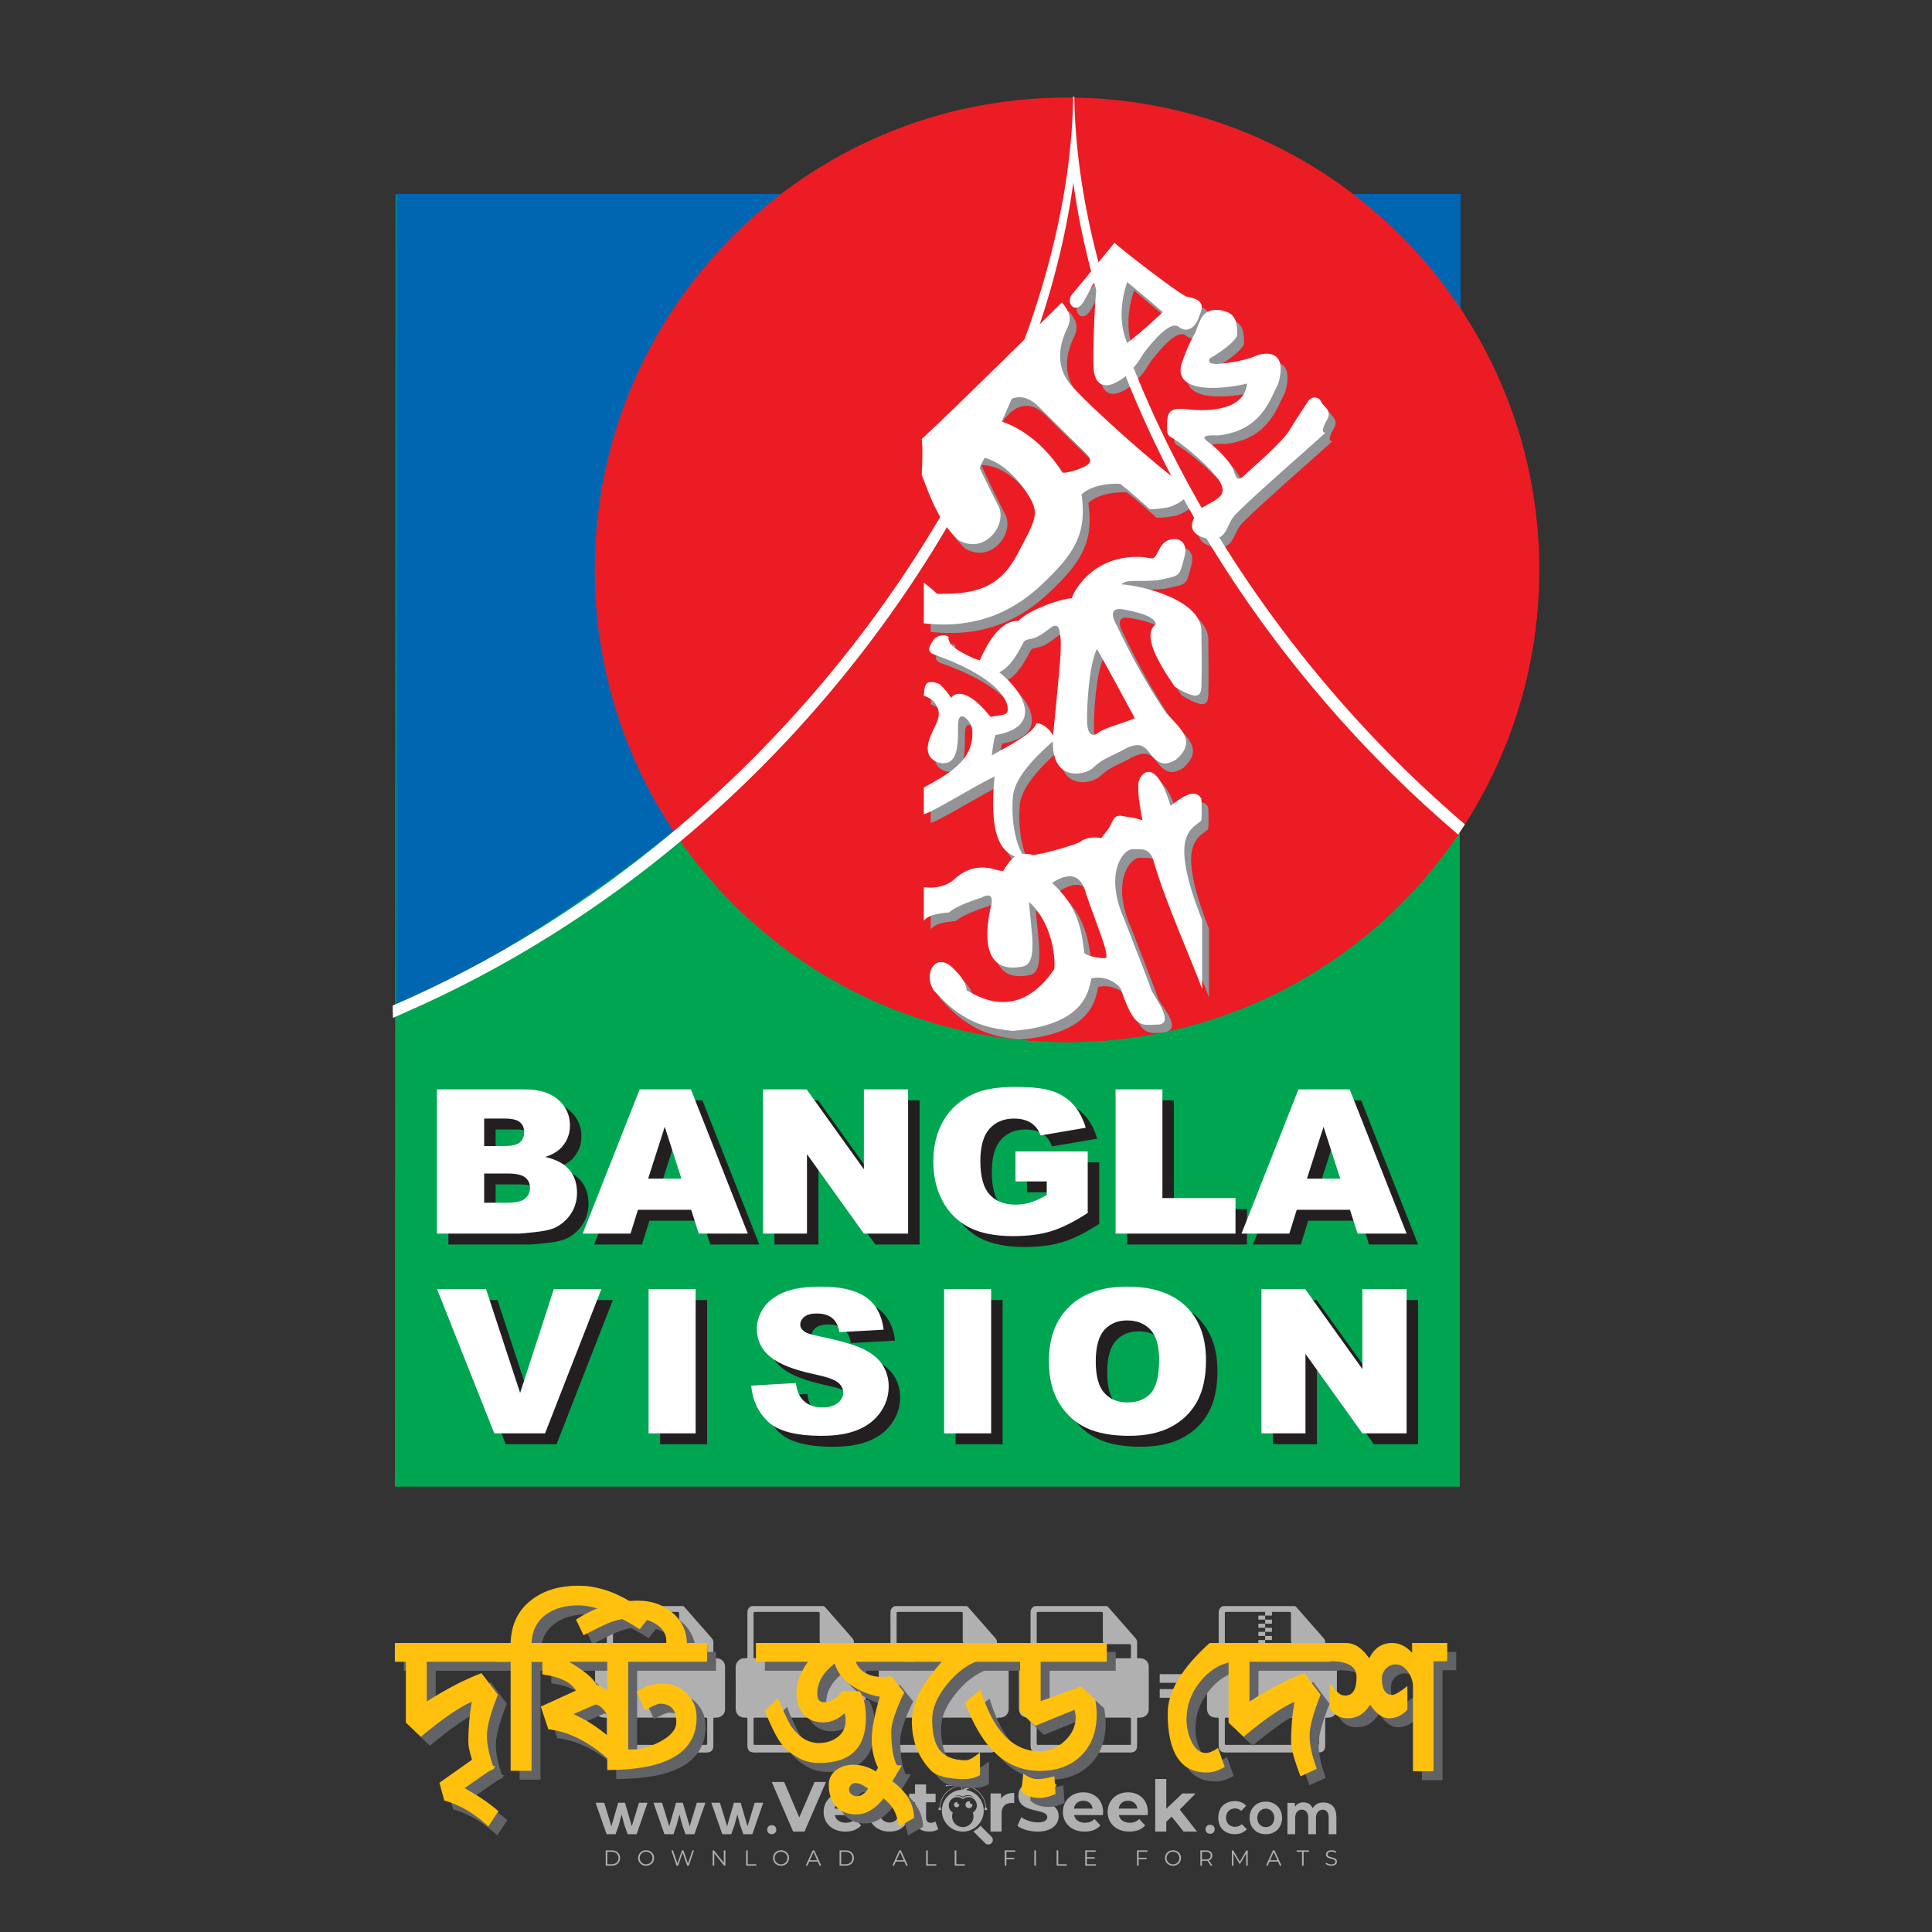 <?xml version="1.0" encoding="iso-8859-1"?>
<!-- Generator: Adobe Illustrator 26.0.1, SVG Export Plug-In . SVG Version: 6.00 Build 0)  -->
<svg version="1.1" id="Layer_1" xmlns="http://www.w3.org/2000/svg" xmlns:xlink="http://www.w3.org/1999/xlink" x="0px" y="0px"
	 viewBox="0 0 500 500" style="enable-background:new 0 0 500 500;" xml:space="preserve">
<rect x="0" y="0" width="500" height="500" fill="#333333" stroke="none"/>
<g id="watermark_1_">
	<g>
		<g id="watermark" style="opacity:0.61;">
			<g>
				<g>
					<g>
						<g>
							<polygon style="fill:#FFFFFF;" points="213.765,461.172 208.204,474.017 205.268,474.017 199.726,461.172 202.938,461.172 
								206.846,470.347 210.81,461.172 							"/>
						</g>
						<g>
							<path style="fill:#FFFFFF;" d="M223.507,469.741h-7.469c0.275,1.23,1.321,1.982,2.826,1.982c1.046,0,1.798-0.312,2.477-0.954
								l1.523,1.651c-0.917,1.046-2.294,1.597-4.074,1.597c-3.413,0-5.634-2.147-5.634-5.083c0-2.954,2.257-5.083,5.267-5.083
								c2.899,0,5.138,1.945,5.138,5.12C223.562,469.191,223.526,469.503,223.507,469.741 M216.002,468.071h4.863
								c-0.202-1.248-1.138-2.055-2.422-2.055C217.139,466.016,216.204,466.805,216.002,468.071"/>
						</g>
						<g>
							<path style="fill:#FFFFFF;" d="M224.735,468.934c0-2.973,2.294-5.083,5.505-5.083c2.074,0,3.707,0.899,4.423,2.514
								l-2.22,1.193c-0.532-0.936-1.321-1.358-2.221-1.358c-1.45,0-2.587,1.009-2.587,2.734c0,1.725,1.138,2.734,2.587,2.734
								c0.899,0,1.688-0.404,2.221-1.358l2.22,1.211c-0.716,1.578-2.349,2.495-4.423,2.495
								C227.029,474.017,224.735,471.907,224.735,468.934"/>
						</g>
						<g>
							<path style="fill:#FFFFFF;" d="M242.828,473.393c-0.587,0.422-1.45,0.624-2.331,0.624c-2.33,0-3.688-1.193-3.688-3.542
								v-4.055h-1.523v-2.202h1.523v-2.404h2.863v2.404h2.459v2.202h-2.459v4.019c0,0.844,0.458,1.303,1.229,1.303
								c0.422,0,0.844-0.128,1.156-0.367L242.828,473.393z"/>
						</g>
					</g>
					<g>
						<path style="fill:#FFFFFF;" d="M262.474,463.997v2.643c-0.238-0.018-0.422-0.037-0.642-0.037
							c-1.578,0-2.624,0.862-2.624,2.753v4.661h-2.863v-9.873h2.734v1.303C259.776,464.493,260.951,463.997,262.474,463.997"/>
					</g>
					<g>
						<path style="fill:#FFFFFF;" d="M263.299,472.53l1.009-2.239c1.083,0.789,2.697,1.339,4.239,1.339
							c1.762,0,2.477-0.587,2.477-1.376c0-2.404-7.469-0.752-7.469-5.524c0-2.184,1.762-4,5.413-4c1.615,0,3.267,0.385,4.459,1.138
							l-0.918,2.257c-1.193-0.679-2.422-1.009-3.56-1.009c-1.761,0-2.44,0.66-2.44,1.468c0,2.367,7.468,0.734,7.468,5.45
							c0,2.147-1.78,3.982-5.45,3.982C266.492,474.017,264.437,473.411,263.299,472.53"/>
					</g>
					<g>
						<path style="fill:#FFFFFF;" d="M285.428,469.741h-7.469c0.275,1.23,1.321,1.982,2.826,1.982c1.046,0,1.798-0.312,2.477-0.954
							l1.523,1.651c-0.918,1.046-2.294,1.597-4.074,1.597c-3.413,0-5.634-2.147-5.634-5.083c0-2.954,2.257-5.083,5.267-5.083
							c2.9,0,5.138,1.945,5.138,5.12C285.484,469.191,285.447,469.503,285.428,469.741 M277.923,468.071h4.863
							c-0.202-1.248-1.138-2.055-2.422-2.055C279.061,466.016,278.125,466.805,277.923,468.071"/>
					</g>
					<g>
						<path style="fill:#FFFFFF;" d="M297.007,469.741h-7.469c0.275,1.23,1.321,1.982,2.826,1.982c1.046,0,1.798-0.312,2.477-0.954
							l1.523,1.651c-0.918,1.046-2.294,1.597-4.074,1.597c-3.413,0-5.634-2.147-5.634-5.083c0-2.954,2.257-5.083,5.267-5.083
							c2.899,0,5.138,1.945,5.138,5.12C297.062,469.191,297.025,469.503,297.007,469.741 M289.501,468.071h4.863
							c-0.202-1.248-1.138-2.055-2.422-2.055C290.639,466.016,289.703,466.805,289.501,468.071"/>
					</g>
					<g>
						<polygon style="fill:#FFFFFF;" points="303.208,470.145 301.831,471.503 301.831,474.017 298.969,474.017 298.969,460.401 
							301.831,460.401 301.831,468.108 306.016,464.144 309.429,464.144 305.318,468.328 309.796,474.017 306.327,474.017 						"/>
					</g>
					<g>
						<path style="fill:#FFFFFF;" d="M256.601,475.359L256.601,475.359l-2.86-2.86c-0.435,0.508-0.953,0.943-1.534,1.284
							c-0.092,0.069-0.186,0.136-0.283,0.199l3.027,3.027c0.456,0.456,1.195,0.456,1.65,0
							C257.057,476.554,257.057,475.815,256.601,475.359"/>
					</g>
					<g>
						<path style="fill:#FFFFFF;" d="M249.984,463.244c0.221-0.173,0.495-0.281,0.797-0.281c0.042,0,0.083,0.002,0.124,0.006
							c-0.214-0.156-0.478-0.249-0.764-0.249c-0.395,0-0.744,0.18-0.981,0.458c-0.051,0-0.1,0.006-0.151,0.008
							c0.039-0.077,0.064-0.162,0.064-0.255c0-0.234-0.143-0.434-0.346-0.519c0.087,0.126,0.138,0.279,0.138,0.445
							c0,0.122-0.031,0.237-0.081,0.341c-2.811,0.201-5.03,2.539-5.03,5.4c0,2.993,2.426,5.42,5.42,5.42
							c2.993,0,5.42-2.426,5.42-5.42C254.595,465.879,252.593,463.635,249.984,463.244 M247.983,464.656
							c0.435,0,0.844,0.112,1.199,0.309c0.374-0.245,0.82-0.387,1.299-0.387c0.711,0,1.348,0.312,1.784,0.806
							c-0.435-0.379-1.004-0.61-1.627-0.61c-0.449,0-0.87,0.12-1.234,0.329c-0.079,0.046-0.156,0.096-0.229,0.15
							c-0.065-0.048-0.133-0.093-0.204-0.134c-0.369-0.219-0.8-0.344-1.26-0.344c-0.3,0-0.588,0.054-0.854,0.152
							C247.196,464.754,247.578,464.656,247.983,464.656 M251.772,469.098c0.115,0.305,0.181,0.634,0.181,0.979
							c0,1.534-1.244,2.777-2.778,2.777c-1.534,0-2.777-1.243-2.777-2.777c0-0.345,0.066-0.674,0.181-0.979
							c-0.62-0.382-1.035-1.064-1.035-1.846c0-1.197,0.971-2.168,2.168-2.168c0.565,0,1.078,0.218,1.463,0.572
							c0.386-0.354,0.899-0.572,1.464-0.572c1.197,0,2.168,0.971,2.168,2.168C252.807,468.034,252.392,468.716,251.772,469.098"/>
					</g>
					<g>
						<path style="fill:#FFFFFF;" d="M251.666,467.061c0,0.497-0.404,0.901-0.901,0.901c-0.497,0-0.901-0.404-0.901-0.901
							s0.404-0.901,0.901-0.901c0.101,0,0.197,0.017,0.287,0.047c-0.03,0.062-0.045,0.132-0.045,0.204
							c0,0.273,0.221,0.494,0.494,0.494c0.05,0,0.099-0.008,0.146-0.022C251.66,466.941,251.666,467,251.666,467.061"/>
					</g>
					<g>
						<path style="fill:#FFFFFF;" d="M248.255,467.061c0,0.376-0.305,0.681-0.681,0.681c-0.376,0-0.681-0.305-0.681-0.681
							s0.305-0.681,0.681-0.681c0.076,0,0.149,0.013,0.217,0.035c-0.023,0.047-0.034,0.1-0.034,0.155
							c0,0.206,0.167,0.374,0.374,0.374c0.038,0,0.075-0.006,0.11-0.017C248.25,466.97,248.255,467.015,248.255,467.061"/>
					</g>
					<g>
						<g>
							<g>
								<rect x="242.908" y="467.83" style="fill:#FFFFFF;" width="0.616" height="0.616"/>
							</g>
							<g>
								<rect x="254.827" y="467.83" style="fill:#FFFFFF;" width="0.616" height="0.616"/>
							</g>
							<g>
								<path style="fill:#FFFFFF;" d="M255.205,468.082h-0.14c0-3.248-2.642-5.89-5.89-5.89c-3.248,0-5.89,2.642-5.89,5.89h-0.14
									c0-1.611,0.627-3.125,1.766-4.264c1.139-1.139,2.653-1.766,4.264-1.766c1.611,0,3.125,0.627,4.264,1.766
									C254.578,464.957,255.205,466.471,255.205,468.082"/>
							</g>
						</g>
						<g>
							<rect x="248.868" y="461.814" style="fill:#FFFFFF;" width="0.616" height="0.616"/>
						</g>
						<g>
							<rect x="244.95" y="462.052" style="fill:#FFFFFF;" width="8.45" height="0.14"/>
						</g>
						<g>
							<path style="fill:#FFFFFF;" d="M245.174,462.15c0,0.108-0.088,0.196-0.196,0.196c-0.108,0-0.196-0.088-0.196-0.196
								c0-0.108,0.088-0.196,0.196-0.196C245.086,461.954,245.174,462.042,245.174,462.15"/>
						</g>
						<g>
							<path style="fill:#FFFFFF;" d="M253.596,462.15c0,0.108-0.088,0.196-0.196,0.196c-0.108,0-0.196-0.088-0.196-0.196
								c0-0.108,0.088-0.196,0.196-0.196C253.509,461.954,253.596,462.042,253.596,462.15"/>
						</g>
					</g>
				</g>
				<g>
					<path style="fill:#FFFFFF;" d="M314.356,473.409c0,1.559-2.364,1.559-2.364,0C311.993,471.851,314.356,471.851,314.356,473.409
						z"/>
				</g>
				<g>
					<g>
						<g>
							<path style="fill:#FFFFFF;" d="M161.739,466.549l1.772,6.088l1.855-6.088h2.215l-2.823,8.14h-2.33l-0.837-2.396l-0.722-2.708
								l-0.722,2.708l-0.837,2.396h-2.33l-2.839-8.14h2.231l1.855,6.088l1.756-6.088H161.739z"/>
						</g>
						<g>
							<path style="fill:#FFFFFF;" d="M176.713,466.549l1.772,6.088l1.855-6.088h2.215l-2.823,8.14h-2.33l-0.837-2.396l-0.722-2.708
								l-0.722,2.708l-0.837,2.396h-2.33l-2.839-8.14h2.231l1.855,6.088l1.756-6.088H176.713z"/>
						</g>
						<g>
							<path style="fill:#FFFFFF;" d="M191.687,466.549l1.772,6.088l1.855-6.088h2.215l-2.823,8.14h-2.33l-0.837-2.396l-0.722-2.708
								l-0.722,2.708l-0.837,2.396h-2.33l-2.839-8.14h2.231l1.855,6.088l1.756-6.088H191.687z"/>
						</g>
					</g>
					<g>
						<path style="fill:#FFFFFF;" d="M200.908,473.52c0,1.559-2.364,1.559-2.364,0C198.545,471.962,200.908,471.962,200.908,473.52z
							"/>
					</g>
					<g>
						<path style="fill:#FFFFFF;" d="M322.71,473.409c-0.935,0.919-1.919,1.28-3.117,1.28c-2.346,0-4.3-1.411-4.3-4.282
							s1.953-4.284,4.3-4.284c1.149,0,2.035,0.329,2.921,1.199l-1.264,1.329c-0.476-0.428-1.066-0.64-1.623-0.64
							c-1.346,0-2.33,0.985-2.33,2.396c0,1.542,1.05,2.362,2.297,2.362c0.64,0,1.28-0.18,1.772-0.672L322.71,473.409z"/>
					</g>
					<g>
						<path style="fill:#FFFFFF;" d="M331.805,470.472c0,2.33-1.591,4.217-4.217,4.217c-2.626,0-4.201-1.887-4.201-4.217
							c0-2.314,1.609-4.217,4.185-4.217C330.149,466.255,331.805,468.158,331.805,470.472z M325.389,470.472
							c0,1.231,0.739,2.38,2.199,2.38c1.46,0,2.199-1.149,2.199-2.38c0-1.215-0.854-2.396-2.199-2.396
							C326.144,468.077,325.389,469.258,325.389,470.472z"/>
					</g>
					<g>
						<path style="fill:#FFFFFF;" d="M338.572,474.689v-4.332c0-1.068-0.559-2.035-1.658-2.035c-1.082,0-1.722,0.967-1.722,2.035
							v4.332h-2.003v-8.107h1.855l0.148,0.985c0.426-0.82,1.362-1.116,2.133-1.116c0.969,0,1.937,0.394,2.396,1.51
							c0.723-1.149,1.658-1.478,2.708-1.478c2.297,0,3.43,1.412,3.43,3.84v4.365h-2.003v-4.365c0-1.066-0.442-1.97-1.526-1.97
							c-1.082,0-1.756,0.935-1.756,2.003v4.332H338.572z"/>
					</g>
				</g>
			</g>
		</g>
		<g style="opacity:0.61;">
			<g>
				<g>
					<path style="fill:#FFFFFF;" d="M345.988,431.299c-0.006-1.224-0.959-2.121-2.189-2.14c-0.924-0.014-0.832,0.12-0.834-0.867
						c-0.003-1.097-0.007-2.194,0.003-3.292c0.003-0.379-0.112-0.691-0.362-0.976c-2.342-2.668-4.678-5.342-7.019-8.011
						c-0.12-0.137-0.275-0.244-0.414-0.366c-6.214,0-12.427,0-18.641,0c-0.794,0.293-1.14,0.868-1.138,1.709
						c0.01,3.748,0.004,7.496,0.004,11.243c0,0.556-0.003,0.589-0.55,0.551c-1.497-0.102-2.516,0.986-2.497,2.492
						c0.044,3.476,0.013,6.953,0.014,10.429c0.001,1.58,0.867,2.443,2.45,2.449c0.582,0.002,0.582,0.002,0.582,0.6
						c0,2.219-0.001,4.438,0.001,6.657c0.001,1.192,0.58,1.771,1.768,1.771c8.013,0.001,16.027,0.001,24.04,0
						c1.168,0,1.755-0.583,1.757-1.745c0.002-2.256,0-4.512,0.001-6.768c0-0.512,0.002-0.511,0.52-0.515
						c0.271-0.002,0.541,0.008,0.809-0.058c0.996-0.246,1.69-1.044,1.694-2.069C346.003,438.696,346.005,434.997,345.988,431.299z
						 M317.537,417.162c5.337,0,10.674,0,16.01,0c0.548,0,0.554,0.007,0.554,0.561c0.001,2.243-0.001,4.486,0.001,6.73
						c0.001,0.811,0.249,1.059,1.06,1.059c1.91,0.001,3.821,0,5.731,0.001c0.458,0,0.479,0.021,0.481,0.483
						c0.003,0.887,0.002,1.775,0,2.662c-0.001,0.477-0.024,0.498-0.504,0.499c-3.895,0.001-7.79,0-11.684,0
						c-3.882,0-7.765,0-11.647,0c-0.55,0-0.552-0.001-0.552-0.561c-0.001-3.624-0.001-7.247,0-10.871
						C316.987,417.166,316.991,417.162,317.537,417.162z M340.822,451.579c-3.883,0.001-7.766,0-11.65,0c-3.871,0-7.742,0-11.613,0
						c-0.572,0-0.574-0.002-0.574-0.579c-0.001-1.997-0.001-3.994,0.001-5.991c0-0.464,0.023-0.486,0.478-0.487
						c7.803-0.001,15.607-0.001,23.41,0c0.478,0,0.499,0.02,0.499,0.503c0.002,1.997,0.001,3.994,0,5.991
						C341.375,451.574,341.37,451.579,340.822,451.579z"/>
				</g>
				<g>
					<g>
						<rect x="327.418" y="417.053" style="fill:#FFFFFF;" width="1.757" height="1.054"/>
					</g>
					<g>
						<rect x="325.662" y="418.107" style="fill:#FFFFFF;" width="1.757" height="1.054"/>
					</g>
					<g>
						<rect x="327.418" y="419.161" style="fill:#FFFFFF;" width="1.757" height="1.054"/>
					</g>
					<g>
						<rect x="325.662" y="420.215" style="fill:#FFFFFF;" width="1.757" height="1.054"/>
					</g>
					<g>
						<rect x="327.418" y="421.269" style="fill:#FFFFFF;" width="1.757" height="1.054"/>
					</g>
					<g>
						<rect x="325.662" y="422.323" style="fill:#FFFFFF;" width="1.757" height="1.054"/>
					</g>
					<g>
						<rect x="327.418" y="423.378" style="fill:#FFFFFF;" width="1.757" height="1.054"/>
					</g>
					<g>
						<rect x="325.662" y="424.432" style="fill:#FFFFFF;" width="1.757" height="1.054"/>
					</g>
					<g>
						<rect x="327.418" y="425.486" style="fill:#FFFFFF;" width="1.757" height="1.054"/>
					</g>
					<g>
						<rect x="325.662" y="426.54" style="fill:#FFFFFF;" width="1.757" height="1.054"/>
					</g>
					<g>
						<rect x="327.418" y="427.594" style="fill:#FFFFFF;" width="1.757" height="1.054"/>
					</g>
					<g>
						<rect x="325.662" y="428.648" style="fill:#FFFFFF;" width="1.757" height="1.054"/>
					</g>
				</g>
			</g>
			<g>
				<path style="fill:#FFFFFF;" d="M187.637,431.299c-0.006-1.224-0.959-2.121-2.189-2.14c-0.924-0.014-0.832,0.12-0.834-0.867
					c-0.003-1.097-0.007-2.194,0.003-3.292c0.003-0.379-0.112-0.691-0.362-0.976c-2.342-2.668-4.678-5.342-7.019-8.011
					c-0.12-0.137-0.275-0.244-0.414-0.366c-6.214,0-12.427,0-18.641,0c-0.794,0.293-1.14,0.868-1.138,1.709
					c0.01,3.748,0.004,7.496,0.004,11.243c0,0.556-0.003,0.589-0.55,0.551c-1.497-0.102-2.516,0.986-2.497,2.492
					c0.044,3.476,0.013,6.953,0.014,10.429c0.001,1.58,0.867,2.443,2.45,2.449c0.582,0.002,0.582,0.002,0.582,0.6
					c0,2.219-0.001,4.438,0.001,6.657c0.001,1.192,0.58,1.771,1.768,1.771c8.013,0.001,16.027,0.001,24.04,0
					c1.168,0,1.755-0.583,1.757-1.745c0.002-2.256,0-4.512,0.001-6.768c0-0.512,0.002-0.511,0.52-0.515
					c0.271-0.002,0.541,0.008,0.809-0.058c0.996-0.246,1.69-1.044,1.694-2.069C187.652,438.696,187.655,434.997,187.637,431.299z
					 M159.187,417.162c5.337,0,10.674,0,16.01,0c0.548,0,0.554,0.007,0.554,0.561c0.001,2.243-0.001,4.486,0.001,6.73
					c0.001,0.811,0.249,1.059,1.06,1.059c1.91,0.001,3.821,0,5.731,0.001c0.458,0,0.479,0.021,0.481,0.483
					c0.003,0.887,0.002,1.775,0,2.662c-0.001,0.477-0.024,0.498-0.504,0.499c-3.895,0.001-7.79,0-11.684,0
					c-3.882,0-7.765,0-11.647,0c-0.55,0-0.552-0.001-0.552-0.561c-0.001-3.624-0.001-7.247,0-10.871
					C158.636,417.166,158.64,417.162,159.187,417.162z M182.472,451.579c-3.883,0.001-7.766,0-11.65,0c-3.871,0-7.742,0-11.613,0
					c-0.572,0-0.574-0.002-0.574-0.579c-0.001-1.997-0.001-3.994,0.001-5.991c0-0.464,0.023-0.486,0.478-0.487
					c7.803-0.001,15.607-0.001,23.41,0c0.478,0,0.499,0.02,0.499,0.503c0.002,1.997,0.001,3.994,0,5.991
					C183.024,451.574,183.019,451.579,182.472,451.579z"/>
			</g>
			<g>
				<path style="fill:#FFFFFF;" d="M159.779,440.669v-7.897h2.779c0.375,0,0.726,0.061,1.053,0.182
					c0.327,0.121,0.612,0.292,0.855,0.513c0.242,0.221,0.434,0.483,0.573,0.789c0.14,0.305,0.21,0.642,0.21,1.009
					c0,0.375-0.07,0.715-0.21,1.02c-0.14,0.305-0.331,0.568-0.573,0.789c-0.243,0.221-0.528,0.392-0.855,0.513
					c-0.327,0.121-0.678,0.182-1.053,0.182h-1.29v2.901H159.779z M162.58,436.356c0.39,0,0.684-0.111,0.882-0.331
					c0.199-0.22,0.298-0.474,0.298-0.761c0-0.14-0.024-0.276-0.072-0.408c-0.048-0.132-0.121-0.248-0.221-0.347
					c-0.099-0.099-0.223-0.178-0.37-0.237c-0.147-0.059-0.32-0.089-0.518-0.089h-1.312v2.173H162.58z"/>
				<path style="fill:#FFFFFF;" d="M166.308,432.771h1.731l3.177,5.294h0.088l-0.088-1.522v-3.772h1.478v7.897h-1.566l-3.353-5.592
					h-0.088l0.088,1.522v4.07h-1.467V432.771z"/>
				<path style="fill:#FFFFFF;" d="M177.922,436.334h3.872c0.022,0.089,0.04,0.195,0.055,0.32c0.014,0.125,0.022,0.25,0.022,0.375
					c0,0.507-0.077,0.985-0.231,1.434c-0.154,0.449-0.397,0.849-0.728,1.202c-0.353,0.375-0.776,0.666-1.268,0.871
					c-0.493,0.206-1.055,0.309-1.688,0.309c-0.574,0-1.114-0.103-1.622-0.309c-0.507-0.206-0.948-0.492-1.323-0.86
					c-0.375-0.367-0.673-0.803-0.894-1.307c-0.221-0.504-0.331-1.053-0.331-1.649c0-0.595,0.11-1.145,0.331-1.649
					c0.221-0.504,0.518-0.939,0.894-1.307c0.375-0.367,0.816-0.654,1.323-0.86c0.507-0.206,1.048-0.309,1.622-0.309
					c0.64,0,1.211,0.11,1.715,0.331c0.504,0.221,0.935,0.526,1.296,0.915l-1.025,1.004c-0.258-0.272-0.544-0.48-0.861-0.623
					c-0.316-0.143-0.695-0.215-1.136-0.215c-0.361,0-0.703,0.065-1.026,0.193c-0.324,0.129-0.607,0.311-0.85,0.546
					c-0.242,0.235-0.436,0.52-0.579,0.855c-0.143,0.335-0.215,0.708-0.215,1.119c0,0.412,0.072,0.785,0.215,1.12
					c0.143,0.335,0.338,0.62,0.584,0.855c0.246,0.235,0.531,0.418,0.855,0.546c0.323,0.129,0.669,0.193,1.037,0.193
					c0.419,0,0.773-0.061,1.064-0.182c0.29-0.121,0.538-0.278,0.744-0.469c0.148-0.132,0.275-0.3,0.381-0.502
					c0.106-0.202,0.189-0.428,0.248-0.678h-2.482V436.334z"/>
			</g>
			<g>
				<path style="fill:#FFFFFF;" d="M224.019,431.299c-0.006-1.224-0.959-2.121-2.189-2.14c-0.924-0.014-0.832,0.12-0.834-0.867
					c-0.003-1.097-0.007-2.194,0.003-3.292c0.003-0.379-0.112-0.691-0.362-0.976c-2.342-2.668-4.678-5.342-7.019-8.011
					c-0.12-0.137-0.275-0.244-0.414-0.366c-6.214,0-12.427,0-18.641,0c-0.794,0.293-1.14,0.868-1.138,1.709
					c0.01,3.748,0.004,7.496,0.004,11.243c0,0.556-0.003,0.589-0.55,0.551c-1.497-0.102-2.516,0.986-2.497,2.492
					c0.044,3.476,0.013,6.953,0.014,10.429c0.001,1.58,0.867,2.443,2.45,2.449c0.582,0.002,0.582,0.002,0.582,0.6
					c0,2.219-0.001,4.438,0.001,6.657c0.001,1.192,0.58,1.771,1.768,1.771c8.013,0.001,16.027,0.001,24.04,0
					c1.168,0,1.755-0.583,1.757-1.745c0.002-2.256,0-4.512,0.001-6.768c0-0.512,0.002-0.511,0.52-0.515
					c0.271-0.002,0.541,0.008,0.809-0.058c0.997-0.246,1.69-1.044,1.694-2.069C224.034,438.696,224.036,434.997,224.019,431.299z
					 M195.568,417.162c5.337,0,10.674,0,16.01,0c0.548,0,0.554,0.007,0.554,0.561c0.001,2.243-0.001,4.486,0.001,6.73
					c0.001,0.811,0.249,1.059,1.06,1.059c1.91,0.001,3.821,0,5.731,0.001c0.458,0,0.479,0.021,0.481,0.483
					c0.003,0.887,0.002,1.775,0,2.662c-0.001,0.477-0.024,0.498-0.504,0.499c-3.895,0.001-7.79,0-11.684,0
					c-3.882,0-7.765,0-11.647,0c-0.55,0-0.552-0.001-0.552-0.561c-0.001-3.624-0.001-7.247,0-10.871
					C195.018,417.166,195.022,417.162,195.568,417.162z M218.854,451.579c-3.883,0.001-7.766,0-11.65,0c-3.871,0-7.742,0-11.613,0
					c-0.572,0-0.574-0.002-0.574-0.579c-0.001-1.997-0.001-3.994,0.001-5.991c0-0.464,0.023-0.486,0.478-0.487
					c7.803-0.001,15.607-0.001,23.41,0c0.478,0,0.499,0.02,0.499,0.503c0.002,1.997,0.001,3.994,0,5.991
					C219.406,451.574,219.401,451.579,218.854,451.579z"/>
			</g>
			<g>
				<path style="fill:#FFFFFF;" d="M205.111,432.771h1.699l2.967,7.897h-1.644l-0.651-1.886h-3.044l-0.651,1.886h-1.643
					L205.111,432.771z M206.997,437.415l-0.706-1.974l-0.287-0.96h-0.088l-0.287,0.96l-0.706,1.974H206.997z"/>
				<path style="fill:#FFFFFF;" d="M211.331,434.536c-0.125,0-0.245-0.024-0.359-0.072c-0.114-0.048-0.213-0.114-0.298-0.199
					c-0.084-0.084-0.151-0.182-0.198-0.292c-0.048-0.11-0.072-0.232-0.072-0.364s0.024-0.254,0.072-0.364
					c0.048-0.11,0.114-0.208,0.198-0.292c0.084-0.084,0.184-0.151,0.298-0.198c0.114-0.048,0.233-0.072,0.359-0.072
					c0.257,0,0.478,0.09,0.662,0.27c0.184,0.181,0.276,0.399,0.276,0.656s-0.092,0.476-0.276,0.656
					C211.809,434.446,211.589,434.536,211.331,434.536z M210.615,440.669v-5.404h1.445v5.404H210.615z"/>
			</g>
			<g>
				<path style="fill:#FFFFFF;" d="M261.044,431.299c-0.006-1.224-0.959-2.121-2.189-2.14c-0.924-0.014-0.832,0.12-0.834-0.867
					c-0.003-1.097-0.007-2.194,0.003-3.292c0.003-0.379-0.112-0.691-0.362-0.976c-2.342-2.668-4.678-5.342-7.019-8.011
					c-0.12-0.137-0.275-0.244-0.414-0.366c-6.214,0-12.427,0-18.641,0c-0.794,0.293-1.14,0.868-1.138,1.709
					c0.01,3.748,0.004,7.496,0.004,11.243c0,0.556-0.003,0.589-0.55,0.551c-1.497-0.102-2.516,0.986-2.497,2.492
					c0.044,3.476,0.013,6.953,0.014,10.429c0.001,1.58,0.867,2.443,2.45,2.449c0.582,0.002,0.582,0.002,0.582,0.6
					c0,2.219-0.001,4.438,0.001,6.657c0.001,1.192,0.58,1.771,1.768,1.771c8.013,0.001,16.027,0.001,24.04,0
					c1.168,0,1.755-0.583,1.757-1.745c0.002-2.256,0-4.512,0.001-6.768c0-0.512,0.002-0.511,0.52-0.515
					c0.271-0.002,0.541,0.008,0.809-0.058c0.996-0.246,1.69-1.044,1.694-2.069C261.059,438.696,261.061,434.997,261.044,431.299z
					 M232.593,417.162c5.337,0,10.674,0,16.01,0c0.548,0,0.554,0.007,0.554,0.561c0.001,2.243-0.001,4.486,0.001,6.73
					c0.001,0.811,0.249,1.059,1.06,1.059c1.91,0.001,3.821,0,5.731,0.001c0.458,0,0.479,0.021,0.481,0.483
					c0.003,0.887,0.002,1.775,0,2.662c-0.001,0.477-0.024,0.498-0.504,0.499c-3.895,0.001-7.79,0-11.684,0
					c-3.882,0-7.765,0-11.647,0c-0.55,0-0.552-0.001-0.552-0.561c-0.001-3.624-0.001-7.247,0-10.871
					C232.042,417.166,232.047,417.162,232.593,417.162z M255.878,451.579c-3.883,0.001-7.766,0-11.65,0c-3.871,0-7.742,0-11.613,0
					c-0.572,0-0.574-0.002-0.574-0.579c-0.001-1.997-0.001-3.994,0.001-5.991c0-0.464,0.023-0.486,0.478-0.487
					c7.803-0.001,15.607-0.001,23.41,0c0.478,0,0.499,0.02,0.499,0.503c0.002,1.997,0.001,3.994,0,5.991
					C256.431,451.574,256.426,451.579,255.878,451.579z"/>
			</g>
			<g>
				<path style="fill:#FFFFFF;" d="M236.361,440.845c-0.338,0-0.662-0.048-0.971-0.143c-0.309-0.095-0.592-0.239-0.849-0.43
					c-0.257-0.191-0.481-0.425-0.673-0.7c-0.191-0.276-0.342-0.597-0.452-0.965l1.401-0.551c0.103,0.397,0.283,0.726,0.54,0.987
					c0.257,0.261,0.596,0.392,1.015,0.392c0.154,0,0.303-0.02,0.447-0.061c0.143-0.04,0.272-0.099,0.386-0.176
					s0.204-0.175,0.27-0.292c0.066-0.118,0.099-0.254,0.099-0.408c0-0.147-0.026-0.279-0.077-0.397
					c-0.051-0.117-0.138-0.227-0.259-0.331c-0.121-0.103-0.28-0.202-0.475-0.298c-0.195-0.095-0.435-0.195-0.722-0.298l-0.485-0.176
					c-0.213-0.073-0.429-0.173-0.645-0.298c-0.217-0.125-0.413-0.276-0.59-0.452c-0.177-0.176-0.322-0.384-0.436-0.623
					c-0.114-0.239-0.171-0.509-0.171-0.81c0-0.309,0.06-0.597,0.182-0.866c0.121-0.268,0.294-0.503,0.518-0.706
					c0.224-0.202,0.492-0.36,0.805-0.474s0.66-0.171,1.042-0.171c0.397,0,0.74,0.053,1.031,0.16
					c0.291,0.107,0.537,0.243,0.739,0.408c0.202,0.165,0.366,0.348,0.491,0.546c0.125,0.199,0.217,0.386,0.276,0.563l-1.312,0.551
					c-0.074-0.221-0.208-0.419-0.402-0.596c-0.195-0.176-0.462-0.265-0.8-0.265c-0.324,0-0.592,0.075-0.805,0.226
					c-0.213,0.151-0.32,0.348-0.32,0.59c0,0.235,0.103,0.436,0.309,0.601c0.206,0.165,0.533,0.325,0.982,0.48l0.497,0.165
					c0.316,0.111,0.605,0.237,0.866,0.381c0.261,0.143,0.485,0.314,0.673,0.513c0.187,0.199,0.331,0.425,0.43,0.678
					c0.1,0.254,0.149,0.546,0.149,0.877c0,0.412-0.083,0.767-0.248,1.064c-0.165,0.298-0.377,0.542-0.634,0.734
					c-0.258,0.191-0.548,0.335-0.872,0.43C236.986,440.797,236.67,440.845,236.361,440.845z"/>
				<path style="fill:#FFFFFF;" d="M239.516,432.771h1.61l1.633,4.754l0.287,1.015h0.088l0.309-1.015l1.699-4.754h1.61l-2.879,7.897
					h-1.566L239.516,432.771z"/>
				<path style="fill:#FFFFFF;" d="M251.097,436.334h3.871c0.022,0.089,0.04,0.195,0.055,0.32c0.015,0.125,0.023,0.25,0.023,0.375
					c0,0.507-0.078,0.985-0.232,1.434c-0.154,0.449-0.397,0.849-0.728,1.202c-0.353,0.375-0.775,0.666-1.268,0.871
					c-0.493,0.206-1.055,0.309-1.688,0.309c-0.574,0-1.114-0.103-1.621-0.309c-0.507-0.206-0.949-0.492-1.324-0.86
					c-0.375-0.367-0.673-0.803-0.894-1.307c-0.22-0.504-0.331-1.053-0.331-1.649c0-0.595,0.11-1.145,0.331-1.649
					c0.221-0.504,0.518-0.939,0.894-1.307c0.375-0.367,0.816-0.654,1.324-0.86c0.507-0.206,1.047-0.309,1.621-0.309
					c0.64,0,1.211,0.11,1.715,0.331c0.504,0.221,0.936,0.526,1.296,0.915l-1.026,1.004c-0.257-0.272-0.544-0.48-0.861-0.623
					c-0.316-0.143-0.694-0.215-1.136-0.215c-0.36,0-0.702,0.065-1.026,0.193c-0.323,0.129-0.607,0.311-0.849,0.546
					c-0.243,0.235-0.436,0.52-0.579,0.855c-0.143,0.335-0.215,0.708-0.215,1.119c0,0.412,0.072,0.785,0.215,1.12
					c0.143,0.335,0.338,0.62,0.585,0.855c0.246,0.235,0.531,0.418,0.854,0.546c0.324,0.129,0.669,0.193,1.037,0.193
					c0.419,0,0.774-0.061,1.064-0.182c0.29-0.121,0.539-0.278,0.745-0.469c0.147-0.132,0.274-0.3,0.38-0.502
					c0.107-0.202,0.189-0.428,0.248-0.678h-2.482V436.334z"/>
			</g>
			<g>
				<path style="fill:#FFFFFF;" d="M297.3,431.299c-0.006-1.224-0.959-2.121-2.189-2.14c-0.924-0.014-0.832,0.12-0.834-0.867
					c-0.003-1.097-0.007-2.194,0.003-3.292c0.003-0.379-0.112-0.691-0.362-0.976c-2.342-2.668-4.678-5.342-7.019-8.011
					c-0.12-0.137-0.275-0.244-0.414-0.366c-6.214,0-12.427,0-18.641,0c-0.794,0.293-1.14,0.868-1.138,1.709
					c0.01,3.748,0.004,7.496,0.004,11.243c0,0.556-0.003,0.589-0.55,0.551c-1.497-0.102-2.516,0.986-2.497,2.492
					c0.044,3.476,0.013,6.953,0.014,10.429c0.001,1.58,0.867,2.443,2.45,2.449c0.582,0.002,0.582,0.002,0.582,0.6
					c0,2.219-0.001,4.438,0.001,6.657c0.001,1.192,0.58,1.771,1.768,1.771c8.013,0.001,16.027,0.001,24.04,0
					c1.168,0,1.755-0.583,1.757-1.745c0.002-2.256,0-4.512,0.001-6.768c0-0.512,0.002-0.511,0.52-0.515
					c0.271-0.002,0.541,0.008,0.809-0.058c0.996-0.246,1.69-1.044,1.694-2.069C297.315,438.696,297.318,434.997,297.3,431.299z
					 M268.85,417.162c5.337,0,10.674,0,16.01,0c0.548,0,0.554,0.007,0.554,0.561c0.001,2.243-0.001,4.486,0.001,6.73
					c0.001,0.811,0.249,1.059,1.06,1.059c1.91,0.001,3.821,0,5.731,0.001c0.458,0,0.479,0.021,0.481,0.483
					c0.003,0.887,0.002,1.775,0,2.662c-0.001,0.477-0.024,0.498-0.504,0.499c-3.895,0.001-7.79,0-11.684,0
					c-3.882,0-7.765,0-11.647,0c-0.55,0-0.552-0.001-0.552-0.561c-0.001-3.624-0.001-7.247,0-10.871
					C268.299,417.166,268.303,417.162,268.85,417.162z M292.135,451.579c-3.883,0.001-7.766,0-11.65,0c-3.871,0-7.742,0-11.613,0
					c-0.572,0-0.574-0.002-0.574-0.579c-0.001-1.997-0.001-3.994,0.001-5.991c0-0.464,0.023-0.486,0.478-0.487
					c7.803-0.001,15.607-0.001,23.41,0c0.478,0,0.499,0.02,0.499,0.503c0.001,1.997,0.001,3.994,0,5.991
					C292.687,451.574,292.682,451.579,292.135,451.579z"/>
			</g>
			<g>
				<path style="fill:#FFFFFF;" d="M272.966,434.183v1.831h3.165v1.412h-3.165v1.831h3.518v1.412h-5.007v-7.897h5.007v1.412H272.966
					z"/>
				<path style="fill:#FFFFFF;" d="M277.852,440.669v-7.897h2.779c0.375,0,0.726,0.061,1.053,0.182
					c0.327,0.121,0.612,0.292,0.855,0.513c0.243,0.221,0.434,0.483,0.574,0.789c0.14,0.305,0.209,0.642,0.209,1.009
					c0,0.375-0.07,0.715-0.209,1.02c-0.14,0.305-0.331,0.568-0.574,0.789c-0.243,0.221-0.528,0.392-0.855,0.513
					c-0.327,0.121-0.678,0.182-1.053,0.182h-1.29v2.901H277.852z M280.653,436.356c0.389,0,0.684-0.111,0.882-0.331
					c0.199-0.22,0.298-0.474,0.298-0.761c0-0.14-0.024-0.276-0.072-0.408c-0.048-0.132-0.121-0.248-0.221-0.347
					c-0.099-0.099-0.222-0.178-0.37-0.237c-0.147-0.059-0.32-0.089-0.518-0.089h-1.312v2.173H280.653z"/>
				<path style="fill:#FFFFFF;" d="M286.797,440.845c-0.338,0-0.662-0.048-0.971-0.143c-0.309-0.095-0.592-0.239-0.849-0.43
					c-0.257-0.191-0.482-0.425-0.673-0.7c-0.191-0.276-0.342-0.597-0.452-0.965l1.401-0.551c0.103,0.397,0.283,0.726,0.541,0.987
					c0.257,0.261,0.595,0.392,1.015,0.392c0.154,0,0.303-0.02,0.447-0.061c0.143-0.04,0.272-0.099,0.386-0.176
					c0.114-0.077,0.204-0.175,0.27-0.292c0.066-0.118,0.1-0.254,0.1-0.408c0-0.147-0.026-0.279-0.077-0.397
					c-0.051-0.117-0.138-0.227-0.259-0.331c-0.121-0.103-0.279-0.202-0.474-0.298c-0.195-0.095-0.436-0.195-0.723-0.298
					l-0.485-0.176c-0.213-0.073-0.428-0.173-0.645-0.298c-0.217-0.125-0.414-0.276-0.59-0.452c-0.176-0.176-0.322-0.384-0.436-0.623
					c-0.114-0.239-0.171-0.509-0.171-0.81c0-0.309,0.061-0.597,0.182-0.866c0.121-0.268,0.294-0.503,0.518-0.706
					c0.224-0.202,0.493-0.36,0.805-0.474c0.312-0.114,0.66-0.171,1.042-0.171c0.397,0,0.741,0.053,1.031,0.16
					c0.29,0.107,0.537,0.243,0.739,0.408c0.202,0.165,0.365,0.348,0.491,0.546c0.125,0.199,0.217,0.386,0.276,0.563l-1.312,0.551
					c-0.074-0.221-0.208-0.419-0.403-0.596c-0.195-0.176-0.462-0.265-0.799-0.265c-0.324,0-0.592,0.075-0.805,0.226
					c-0.213,0.151-0.32,0.348-0.32,0.59c0,0.235,0.103,0.436,0.309,0.601c0.206,0.165,0.533,0.325,0.982,0.48l0.496,0.165
					c0.316,0.111,0.605,0.237,0.866,0.381c0.261,0.143,0.485,0.314,0.673,0.513c0.187,0.199,0.331,0.425,0.43,0.678
					c0.099,0.254,0.149,0.546,0.149,0.877c0,0.412-0.083,0.767-0.248,1.064c-0.165,0.298-0.377,0.542-0.634,0.734
					c-0.258,0.191-0.548,0.335-0.872,0.43C287.422,440.797,287.105,440.845,286.797,440.845z"/>
			</g>
			<g>
				<path style="fill:#FFFFFF;" d="M321.394,439.168l4.004-4.985h-3.827v-1.412h5.559v1.5l-3.96,4.985h4.004v1.412h-5.779V439.168z"
					/>
				<path style="fill:#FFFFFF;" d="M328.409,432.771h1.489v7.897h-1.489V432.771z"/>
				<path style="fill:#FFFFFF;" d="M331.486,440.669v-7.897h2.779c0.375,0,0.726,0.061,1.053,0.182
					c0.327,0.121,0.612,0.292,0.855,0.513s0.434,0.483,0.574,0.789c0.14,0.305,0.209,0.642,0.209,1.009
					c0,0.375-0.07,0.715-0.209,1.02c-0.14,0.305-0.331,0.568-0.574,0.789c-0.243,0.221-0.528,0.392-0.855,0.513
					c-0.327,0.121-0.678,0.182-1.053,0.182h-1.29v2.901H331.486z M334.288,436.356c0.389,0,0.684-0.111,0.882-0.331
					c0.199-0.22,0.298-0.474,0.298-0.761c0-0.14-0.024-0.276-0.072-0.408c-0.048-0.132-0.121-0.248-0.221-0.347
					c-0.099-0.099-0.222-0.178-0.37-0.237c-0.147-0.059-0.32-0.089-0.518-0.089h-1.312v2.173H334.288z"/>
			</g>
		</g>
		<g style="opacity:0.61;">
			<path style="fill:#FFFFFF;" d="M300.133,433.27h9.067v2.242h-9.067V433.27z M300.133,437.136h9.067v2.243h-9.067V437.136z"/>
		</g>
	</g>
	<g style="opacity:0.61;">
		<path style="fill:#FFFFFF;" d="M156.756,478.878h1.607c1.263,0,2.114,0.812,2.114,1.974c0,1.161-0.851,1.973-2.114,1.973h-1.607
			V478.878z M158.34,482.464c1.049,0,1.725-0.665,1.725-1.612c0-0.947-0.677-1.613-1.725-1.613h-1.167v3.225H158.34z"/>
		<path style="fill:#FFFFFF;" d="M165.139,480.851c0-1.15,0.879-2.007,2.075-2.007c1.184,0,2.069,0.851,2.069,2.007
			c0,1.156-0.885,2.007-2.069,2.007C166.019,482.858,165.139,482.002,165.139,480.851z M168.866,480.851
			c0-0.942-0.705-1.635-1.652-1.635c-0.953,0-1.663,0.693-1.663,1.635c0,0.941,0.71,1.635,1.663,1.635
			C168.162,482.486,168.866,481.793,168.866,480.851z"/>
		<path style="fill:#FFFFFF;" d="M179.596,478.878l-1.331,3.947h-0.44l-1.156-3.366l-1.161,3.366h-0.434l-1.331-3.947h0.429
			l1.139,3.394l1.178-3.394h0.389l1.161,3.411l1.156-3.411H179.596z"/>
		<path style="fill:#FFFFFF;" d="M187.731,478.878v3.947h-0.344l-2.537-3.202v3.202h-0.417v-3.947h0.344l2.543,3.203v-3.203H187.731
			z"/>
		<path style="fill:#FFFFFF;" d="M193.093,478.878h0.417v3.586h2.21v0.361h-2.627V478.878z"/>
		<path style="fill:#FFFFFF;" d="M200.061,480.851c0-1.15,0.879-2.007,2.075-2.007c1.184,0,2.069,0.851,2.069,2.007
			c0,1.156-0.885,2.007-2.069,2.007C200.941,482.858,200.061,482.002,200.061,480.851z M203.788,480.851
			c0-0.942-0.705-1.635-1.652-1.635c-0.953,0-1.663,0.693-1.663,1.635c0,0.941,0.71,1.635,1.663,1.635
			C203.083,482.486,203.788,481.793,203.788,480.851z"/>
		<path style="fill:#FFFFFF;" d="M211.636,481.77h-2.199l-0.474,1.054h-0.434l1.804-3.947h0.412l1.804,3.947h-0.44L211.636,481.77z
			 M211.484,481.432l-0.947-2.12l-0.947,2.12H211.484z"/>
		<path style="fill:#FFFFFF;" d="M217.28,478.878h1.607c1.263,0,2.114,0.812,2.114,1.974c0,1.161-0.851,1.973-2.114,1.973h-1.607
			V478.878z M218.864,482.464c1.049,0,1.725-0.665,1.725-1.612c0-0.947-0.677-1.613-1.725-1.613h-1.167v3.225H218.864z"/>
		<path style="fill:#FFFFFF;" d="M234.041,481.77h-2.199l-0.474,1.054h-0.434l1.804-3.947h0.412l1.804,3.947h-0.44L234.041,481.77z
			 M233.889,481.432l-0.947-2.12l-0.947,2.12H233.889z"/>
		<path style="fill:#FFFFFF;" d="M239.685,478.878h0.417v3.586h2.21v0.361h-2.627V478.878z"/>
		<path style="fill:#FFFFFF;" d="M247.082,478.878h0.417v3.586h2.21v0.361h-2.627V478.878z"/>
		<path style="fill:#FFFFFF;" d="M260.449,479.239v1.551h2.041v0.361h-2.041v1.675h-0.417v-3.947h2.706v0.361H260.449z"/>
		<path style="fill:#FFFFFF;" d="M267.678,478.878h0.417v3.947h-0.417V478.878z"/>
		<path style="fill:#FFFFFF;" d="M273.456,478.878h0.417v3.586h2.21v0.361h-2.627V478.878z"/>
		<path style="fill:#FFFFFF;" d="M283.644,482.464v0.361h-2.791v-3.947h2.706v0.361h-2.289v1.404h2.041v0.355h-2.041v1.466H283.644z
			"/>
		<path style="fill:#FFFFFF;" d="M294.672,479.239v1.551h2.041v0.361h-2.041v1.675h-0.417v-3.947h2.706v0.361H294.672z"/>
		<path style="fill:#FFFFFF;" d="M301.5,480.851c0-1.15,0.879-2.007,2.075-2.007c1.184,0,2.069,0.851,2.069,2.007
			c0,1.156-0.885,2.007-2.069,2.007C302.379,482.858,301.5,482.002,301.5,480.851z M305.226,480.851
			c0-0.942-0.705-1.635-1.652-1.635c-0.953,0-1.663,0.693-1.663,1.635c0,0.941,0.71,1.635,1.663,1.635
			C304.522,482.486,305.226,481.793,305.226,480.851z"/>
		<path style="fill:#FFFFFF;" d="M313.351,482.825l-0.902-1.269c-0.102,0.011-0.203,0.017-0.316,0.017h-1.06v1.252h-0.417v-3.947
			h1.477c1.004,0,1.613,0.507,1.613,1.353c0,0.62-0.327,1.054-0.902,1.24l0.964,1.353H313.351z M313.328,480.231
			c0-0.632-0.417-0.992-1.207-0.992h-1.048v1.979h1.048C312.911,481.218,313.328,480.851,313.328,480.231z"/>
		<path style="fill:#FFFFFF;" d="M322.907,478.878v3.947h-0.4v-3.158l-1.551,2.656h-0.197l-1.551-2.639v3.14h-0.4v-3.947h0.344
			l1.714,2.926l1.697-2.926H322.907z"/>
		<path style="fill:#FFFFFF;" d="M330.744,481.77h-2.199l-0.473,1.054h-0.434l1.804-3.947h0.411l1.804,3.947h-0.44L330.744,481.77z
			 M330.592,481.432l-0.947-2.12l-0.947,2.12H330.592z"/>
		<path style="fill:#FFFFFF;" d="M336.957,479.239h-1.387v-0.361h3.192v0.361h-1.387v3.586h-0.417V479.239z"/>
		<path style="fill:#FFFFFF;" d="M343.063,482.346l0.164-0.321c0.282,0.276,0.784,0.479,1.302,0.479c0.739,0,1.06-0.31,1.06-0.699
			c0-1.083-2.43-0.417-2.43-1.877c0-0.581,0.451-1.083,1.455-1.083c0.446,0,0.908,0.13,1.224,0.35l-0.141,0.333
			c-0.338-0.22-0.733-0.327-1.083-0.327c-0.722,0-1.043,0.321-1.043,0.716c0,1.083,2.43,0.429,2.43,1.866
			c0,0.581-0.462,1.077-1.472,1.077C343.937,482.858,343.356,482.65,343.063,482.346z"/>
	</g>
</g>
<g>
</g>
<g>
	<g>
		<g>
			<path style="fill:#626366;" d="M112.765,432.386v10.29c4.967-3.201,9.686-5.652,14.153-7.353l4.252,5.602
				c-1.897,4.703-2.845,8.253-2.845,10.654c0,2.267,0.614,5.104,1.845,8.503l-4.198,1.951c-1.633-4.301-2.449-7.269-2.449-8.903
				c0-3.569,0.298-7.036,0.894-10.404c-3.269,1.435-7.655,4.452-13.16,9.056l-3.902-3.651v-15.745h-2.85v-4.867h29.168v4.867
				H112.765z"/>
			<path style="fill:#626366;" d="M128.702,475c-3.635-3.405-7.438-5.639-11.407-6.708l-1.251-4.606l8.505-6.007l6.017,1.827
				l-8.016,5.584c3.701,2.069,6.619,4.054,8.753,5.956L128.702,475z"/>
			<path style="fill:#626366;" d="M167.887,423.965c-6.434-4.119-11.736-6.178-15.902-6.178c-3.401,0-6.185,0.786-8.353,2.357
				c-2.367,1.738-3.617,4.199-3.751,7.375h3.906v4.867h-3.906v28.206h-5.411v-28.206h-3.906v-4.867h3.906
				c0.133-4.773,1.937-8.496,5.41-11.168c3.173-2.437,7.214-3.655,12.122-3.655c3.239,0,6.512,0.735,9.819,2.203
				c2.17,0.968,5.192,2.704,9.067,5.209L167.887,423.965z"/>
			<path style="fill:#626366;" d="M164.891,432.386v22.697h1.151c2.2,0,4.551-0.667,7.052-2c2.834-1.498,4.251-3.181,4.251-5.045
				c0-3.199-1.399-4.798-4.201-4.798c-0.633,0-1.933,0.563-3.9,1.687l-2.151-4.703c1.834-1.468,4.034-2.203,6.602-2.203
				c2.501,0,4.61,0.834,6.326,2.505c1.717,1.668,2.575,3.755,2.575,6.257c0,9.079-7.705,13.619-23.116,13.619v-3.055
				c-5.053-4.405-10.139-6.908-15.257-7.509l-1.944-5.859l9.106-4.153c-1.301-2.164-4.204-3.562-8.705-4.195v-3.244h-2.602v-4.867
				h34.67c0.167-2.1-0.784-3.766-2.852-5c-1.702-1-3.586-1.499-5.654-1.499c-2.067,0-4.302,0.482-6.703,1.447
				c-1.001,0.435-3.069,1.449-6.203,3.048l-1.951-4.049c4.936-3.265,10.305-4.897,16.108-4.897c3.335,0,6.203,0.967,8.605,2.901
				c2.534,2.065,3.869,4.749,4.002,8.049h5.204v4.867H164.891z M159.48,432.386h-9.896c4.064,2.395,6.413,4.376,7.048,5.939
				c1.166,0.335,2.115,0.85,2.849,1.549V432.386z M159.48,446.164c-1.032-1.739-2.064-2.641-3.097-2.708l-5.65,2.47
				c3.048,1.369,5.963,3.204,8.747,5.506V446.164z"/>
			<path style="fill:#626366;" d="M207.123,449.15c0.937,1.284,2.306,2.755,3.874,3.521c1.1,0.534,2.397,0.749,3.064,0.749
				c2.034,0,3.727-0.523,5.078-1.572c1.35-1.049,2.026-2.522,2.026-4.42c0-0.666-0.1-1.232-0.3-1.699
				c-1.666,1.565-3.516,2.347-5.546,2.347c-2.2,0-3.932-0.766-5.198-2.299c-1.133-1.398-1.699-3.197-1.699-5.396
				c0-2.564,0.995-5.23,2.988-7.994h-13.458v-4.867h40.925v4.867h-15.11c1.1,2.625,3.485,3.937,7.155,3.937
				c0.666,0,1.35-0.068,2.051-0.2l3.353,4.202c-2.231,4.635-3.347,8.003-3.347,10.105c0,4.801,0.715,8.071,2.145,9.804l-4.001,2.152
				c-2.134-2.902-3.203-6.187-3.203-9.855c0-2.735,0.7-6.437,2.102-11.106c-2.533-0.401-4.88-1.318-7.045-2.752
				c-2.432-1.633-3.981-3.584-4.646-5.852c-2.999,2.329-4.498,4.909-4.498,7.738c0,1.53,0.565,2.297,1.698,2.297
				c0.833,0,1.714-0.276,2.645-0.826c0.932-0.55,1.582-1.224,1.948-2.025h4.694c1.064,1.536,1.598,3.838,1.598,6.908
				c0,7.776-4.036,11.662-12.106,11.662c-1.534,0-3.217-0.271-4.818-1.037c-0.6-0.299-2.777-1.449-4.482-3.362
				c-1.438-1.613-2.849-4.45-4.806-9.1l3.502-3.3C204.305,443.61,206.514,448.317,207.123,449.15z"/>
			<path style="fill:#626366;" d="M234.97,475c-0.366-1.937-0.8-3.359-1.3-4.26c-0.501-0.903-1.384-1.905-2.652-3.007
				c-2.235,2.775-4.603,4.162-7.103,4.162c-2.301,0-4.087-0.736-5.354-2.204c-1.167-1.368-1.751-3.206-1.751-5.509
				c0-1.634,0.702-2.937,2.107-3.905c1.204-0.834,2.609-1.252,4.215-1.252c2.04,0,3.996,0.578,5.87,1.735l0.864-1.575h5.855
				l-2.451,4.103c3.736,2.839,5.603,6.008,5.603,9.512L234.97,475z M223.712,463.762c-0.434,0-0.817,0.168-1.152,0.504
				c-0.332,0.336-0.5,0.722-0.5,1.159c0,0.504,0.21,0.925,0.626,1.26c0.419,0.335,0.893,0.503,1.427,0.503
				c0.534,0,1.092-0.209,1.676-0.63c0.584-0.419,0.977-0.866,1.176-1.336C225.698,464.249,224.614,463.762,223.712,463.762z"/>
			<path style="fill:#626366;" d="M252.03,462.739c-4.439,0-7.392-0.768-8.862-2.301c-3.237-3.433-4.856-7.617-4.856-12.55
				c0-2.766,0.818-5.583,2.456-8.451c1.102-1.933,2.855-4.285,5.262-7.05h-10.056v-4.867h19.462v4.6
				c-2.94,1.065-5.654,3.151-8.141,6.25c-2.489,3.102-3.732,6.068-3.732,8.901c0,3.467,0.583,6.033,1.753,7.701
				c1.404,1.933,3.724,2.9,6.963,2.9c0.802,0,2.02-0.679,3.656-2.036v5.903C254.666,462.404,253.365,462.739,252.03,462.739z"/>
			<path style="fill:#626366;" d="M271.64,432.386v10.19l10.403-3.802l3.751,3.35c0.234,1.666,0.35,2.933,0.35,3.799
				c0,4.501-1.335,8.077-4.003,10.726c-2.668,2.651-6.252,3.975-10.755,3.975c-8.57,0-15.007-5.902-19.308-17.701l4.002-3.349
				c3.236,10.661,8.356,15.992,15.362,15.992c2.369,0,4.504-0.891,6.405-2.674c1.901-1.78,2.853-3.82,2.853-6.118
				c0-0.599-0.1-1.248-0.301-1.947l-10.218,4.152l-3.857-3.648v-12.945h-17.449v-4.867h39.874v4.867H271.64z M271.54,467.637
				c-2.135,0-3.769-0.55-4.902-1.651l0.5-4.648c1.3,0.933,2.618,1.401,3.953,1.401c0.8,0,2.167-0.235,4.101-0.701l0.301,4.549
				C273.991,467.286,272.674,467.637,271.54,467.637z"/>
			<path style="fill:#626366;" d="M309.385,447.229c0,2.001,0.401,3.868,1.2,5.6c0.965,2.102,2.231,3.152,3.797,3.152
				c0.865,0,1.915-0.432,3.148-1.299l1.748,4.906c-1.6,0.968-3.168,1.452-4.704,1.452c-6.703,0-10.055-5.119-10.055-15.361
				c0-5.57,3.619-11.624,10.856-18.161h6.505v4.751c-3.499,0.433-6.496,2.201-8.995,5.302
				C310.552,440.543,309.385,443.761,309.385,447.229z"/>
			<path style="fill:#626366;" d="M325.685,432.386v10.29c4.968-3.201,9.686-5.652,14.155-7.353l4.25,5.602
				c-1.897,4.703-2.845,8.253-2.845,10.654c0,2.267,0.616,5.104,1.845,8.503l-4.199,1.951c-1.633-4.301-2.449-7.269-2.449-8.903
				c0-3.569,0.297-7.036,0.894-10.404c-3.27,1.435-7.656,4.452-13.159,9.056l-3.903-3.651v-15.745h-2.85v-4.867h29.167v4.867
				H325.685z"/>
			<path style="fill:#626366;" d="M373.307,432.258v28.463h-5.315v-21.939c0-1.339-0.442-2.627-1.324-3.866
				c-0.882-1.239-1.922-1.859-3.12-1.859c-0.965,0-1.804,0.36-2.519,1.079c-0.716,0.718-1.074,1.575-1.074,2.567
				c0,2.841,0.917,4.263,2.748,4.263c0.599,0,1.881-0.764,3.847-2.293v6.118c-1.367,1.485-2.952,2.227-4.753,2.227
				c-1.7,0-3.335-1.186-4.901-3.555c-1.4,2.369-3.335,3.555-5.802,3.555c-2.069,0-3.617-0.916-4.651-2.749v-6.245
				c0.499,0.634,1.267,1.467,2.299,2.501c0.5,0.401,1.067,0.602,1.699,0.602c1.967,0,2.95-1.585,2.95-4.76
				c0-2.704-2.131-4.075-6.394-4.109c-0.399,0-0.964,0-1.696,0c-0.834,0-1.466,0-1.9,0v-4.738h7.204
				c2.269,0,4.286,1.333,6.055,4.002c1.3-2.669,3.284-4.002,5.953-4.002c1.901,0,3.618,0.849,5.152,2.549v-2.549h9.093v4.738
				H373.307z"/>
		</g>
		<g>
			<path style="fill:#FFC10E;" d="M110.446,430.067v10.291c4.968-3.201,9.686-5.653,14.153-7.353l4.252,5.602
				c-1.896,4.703-2.845,8.253-2.845,10.654c0,2.267,0.615,5.103,1.845,8.503l-4.199,1.952c-1.633-4.303-2.449-7.27-2.449-8.904
				c0-3.568,0.298-7.036,0.893-10.403c-3.269,1.435-7.655,4.452-13.16,9.055l-3.902-3.65v-15.747h-2.849v-4.866h29.167v4.866
				H110.446z"/>
			<path style="fill:#FFC10E;" d="M126.384,472.682c-3.635-3.404-7.438-5.64-11.408-6.708l-1.251-4.606l8.505-6.006l6.017,1.825
				l-8.016,5.585c3.701,2.07,6.62,4.055,8.754,5.956L126.384,472.682z"/>
			<path style="fill:#FFC10E;" d="M165.569,421.647c-6.435-4.118-11.736-6.178-15.903-6.178c-3.401,0-6.185,0.785-8.352,2.356
				c-2.367,1.739-3.618,4.2-3.751,7.376h3.906v4.866h-3.906v28.207h-5.411v-28.207h-3.906v-4.866h3.906
				c0.133-4.773,1.937-8.496,5.41-11.167c3.173-2.438,7.214-3.656,12.122-3.656c3.239,0,6.512,0.734,9.819,2.203
				c2.171,0.97,5.193,2.704,9.067,5.21L165.569,421.647z"/>
			<path style="fill:#FFC10E;" d="M162.572,430.067v22.697h1.151c2.2,0,4.551-0.666,7.052-1.999c2.833-1.498,4.251-3.18,4.251-5.045
				c0-3.199-1.4-4.798-4.201-4.798c-0.633,0-1.933,0.563-3.9,1.687l-2.151-4.703c1.834-1.468,4.034-2.203,6.602-2.203
				c2.5,0,4.609,0.835,6.326,2.503c1.717,1.669,2.575,3.756,2.575,6.259c0,9.078-7.705,13.618-23.116,13.618v-3.055
				c-5.052-4.404-10.138-6.908-15.257-7.509l-1.944-5.857l9.106-4.155c-1.3-2.164-4.203-3.561-8.705-4.193v-3.246h-2.602v-4.866
				h34.671c0.167-2.1-0.784-3.766-2.852-5c-1.702-0.999-3.586-1.5-5.654-1.5c-2.067,0-4.303,0.484-6.704,1.45
				c-1.001,0.432-3.068,1.449-6.203,3.048l-1.951-4.05c4.936-3.264,10.305-4.897,16.108-4.897c3.336,0,6.203,0.967,8.606,2.901
				c2.534,2.067,3.869,4.749,4.002,8.049h5.204v4.866H162.572z M157.161,430.067h-9.896c4.064,2.397,6.413,4.378,7.048,5.94
				c1.165,0.335,2.114,0.85,2.848,1.55V430.067z M157.161,443.846c-1.032-1.738-2.064-2.641-3.096-2.708l-5.65,2.471
				c3.047,1.367,5.963,3.202,8.746,5.505V443.846z"/>
			<path style="fill:#FFC10E;" d="M204.804,446.832c0.938,1.283,2.306,2.756,3.874,3.522c1.1,0.533,2.397,0.749,3.064,0.749
				c2.034,0,3.727-0.525,5.078-1.575c1.35-1.048,2.026-2.521,2.026-4.419c0-0.666-0.1-1.232-0.299-1.699
				c-1.666,1.564-3.516,2.346-5.547,2.346c-2.199,0-3.932-0.765-5.198-2.298c-1.133-1.4-1.699-3.197-1.699-5.396
				c0-2.564,0.995-5.23,2.988-7.995h-13.458v-4.866h40.924v4.866h-15.11c1.101,2.626,3.486,3.937,7.155,3.937
				c0.667,0,1.35-0.067,2.051-0.199l3.353,4.201c-2.231,4.637-3.347,8.006-3.347,10.106c0,4.802,0.715,8.07,2.145,9.804
				l-4.002,2.152c-2.134-2.901-3.202-6.187-3.202-9.855c0-2.735,0.7-6.437,2.101-11.106c-2.533-0.4-4.88-1.318-7.044-2.751
				c-2.432-1.634-3.981-3.585-4.647-5.853c-2.999,2.329-4.498,4.91-4.498,7.738c0,1.53,0.565,2.297,1.698,2.297
				c0.833,0,1.714-0.276,2.645-0.826c0.933-0.549,1.582-1.224,1.949-2.023h4.694c1.064,1.535,1.598,3.836,1.598,6.906
				c0,7.776-4.036,11.662-12.106,11.662c-1.535,0-3.217-0.271-4.818-1.037c-0.601-0.299-2.777-1.449-4.482-3.361
				c-1.438-1.613-2.849-4.451-4.806-9.102l3.501-3.299C201.986,441.293,204.195,446.001,204.804,446.832z"/>
			<path style="fill:#FFC10E;" d="M232.652,472.682c-0.366-1.938-0.8-3.359-1.3-4.259c-0.501-0.904-1.384-1.905-2.652-3.009
				c-2.235,2.776-4.603,4.163-7.104,4.163c-2.301,0-4.086-0.736-5.354-2.204c-1.168-1.368-1.751-3.204-1.751-5.509
				c0-1.634,0.703-2.937,2.107-3.905c1.203-0.835,2.609-1.251,4.214-1.251c2.04,0,3.997,0.576,5.87,1.734l0.865-1.574h5.855
				l-2.451,4.102c3.736,2.839,5.603,6.008,5.603,9.512L232.652,472.682z M221.394,461.444c-0.435,0-0.818,0.168-1.151,0.504
				c-0.334,0.336-0.501,0.722-0.501,1.159c0,0.505,0.209,0.924,0.626,1.262c0.418,0.334,0.893,0.502,1.427,0.502
				c0.534,0,1.092-0.21,1.676-0.63c0.584-0.419,0.977-0.866,1.176-1.335C223.38,461.931,222.295,461.444,221.394,461.444z"/>
			<path style="fill:#FFC10E;" d="M249.71,460.42c-4.438,0-7.392-0.766-8.861-2.299c-3.238-3.435-4.856-7.618-4.856-12.551
				c0-2.766,0.818-5.583,2.456-8.45c1.103-1.935,2.856-4.285,5.263-7.052h-10.056v-4.866h19.461v4.6
				c-2.94,1.067-5.653,3.151-8.141,6.25c-2.488,3.102-3.732,6.068-3.732,8.902c0,3.466,0.585,6.033,1.755,7.7
				c1.402,1.933,3.723,2.901,6.962,2.901c0.802,0,2.02-0.68,3.658-2.039v5.904C252.348,460.087,251.047,460.42,249.71,460.42z"/>
			<path style="fill:#FFC10E;" d="M269.322,430.067v10.191l10.403-3.801l3.751,3.349c0.233,1.667,0.349,2.933,0.349,3.8
				c0,4.5-1.333,8.076-4.001,10.725c-2.669,2.651-6.252,3.975-10.755,3.975c-8.571,0-15.008-5.901-19.309-17.701l4.003-3.35
				c3.236,10.662,8.356,15.993,15.361,15.993c2.37,0,4.505-0.891,6.406-2.674c1.901-1.78,2.853-3.819,2.853-6.117
				c0-0.6-0.102-1.25-0.302-1.947l-10.218,4.151l-3.856-3.648v-12.946h-17.45v-4.866h39.874v4.866H269.322z M269.221,465.318
				c-2.135,0-3.769-0.549-4.902-1.65l0.499-4.649c1.301,0.933,2.618,1.401,3.953,1.401c0.801,0,2.168-0.232,4.101-0.7l0.302,4.55
				C271.672,464.969,270.355,465.318,269.221,465.318z"/>
			<path style="fill:#FFC10E;" d="M307.066,444.911c0,2.002,0.401,3.869,1.199,5.603c0.966,2.102,2.231,3.152,3.798,3.152
				c0.864,0,1.914-0.435,3.148-1.3l1.748,4.906c-1.6,0.968-3.168,1.452-4.704,1.452c-6.703,0-10.055-5.119-10.055-15.36
				c0-5.571,3.618-11.625,10.856-18.162h6.503v4.751c-3.499,0.435-6.496,2.202-8.995,5.302
				C308.233,438.225,307.066,441.443,307.066,444.911z"/>
			<path style="fill:#FFC10E;" d="M323.366,430.067v10.291c4.968-3.201,9.686-5.653,14.155-7.353l4.249,5.602
				c-1.897,4.703-2.845,8.253-2.845,10.654c0,2.267,0.614,5.103,1.845,8.503l-4.199,1.952c-1.633-4.303-2.449-7.27-2.449-8.904
				c0-3.568,0.297-7.036,0.894-10.403c-3.269,1.435-7.657,4.452-13.159,9.055l-3.904-3.65v-15.747h-2.85v-4.866h29.167v4.866
				H323.366z"/>
			<path style="fill:#FFC10E;" d="M370.988,429.94v28.463h-5.315v-21.939c0-1.339-0.442-2.627-1.323-3.866
				c-0.883-1.239-1.923-1.857-3.12-1.857c-0.965,0-1.805,0.359-2.52,1.078c-0.715,0.72-1.074,1.575-1.074,2.567
				c0,2.841,0.916,4.262,2.748,4.262c0.601,0,1.883-0.763,3.848-2.291v6.118c-1.367,1.484-2.952,2.225-4.752,2.225
				c-1.701,0-3.335-1.185-4.901-3.555c-1.401,2.37-3.335,3.555-5.802,3.555c-2.069,0-3.619-0.916-4.652-2.749v-6.245
				c0.499,0.634,1.267,1.467,2.299,2.501c0.501,0.401,1.067,0.602,1.699,0.602c1.967,0,2.949-1.586,2.949-4.759
				c0-2.706-2.131-4.077-6.393-4.11c-0.401,0-0.965,0-1.697,0c-0.834,0-1.465,0-1.899,0v-4.738h7.204
				c2.27,0,4.287,1.333,6.055,4.002c1.3-2.669,3.284-4.002,5.954-4.002c1.901,0,3.618,0.848,5.152,2.55v-2.55h9.094v4.738H370.988z"
				/>
		</g>
	</g>
	<g>
		<polygon style="fill:#00A551;" points="377.783,384.741 102.199,384.741 102.373,50.394 377.783,50.394 		"/>
		<path style="fill:#0066B2;" d="M102.58,50.188h275.41v162.948l-203.435,1.782c0,0-37.936,31.261-71.975,44.918V50.188z"/>
		<path style="fill:#EC1C24;" d="M398.372,147.468c0,67.501-54.72,122.227-122.223,122.227
			c-67.506,0-122.227-54.726-122.227-122.227c0-67.503,54.721-122.224,122.227-122.224
			C343.652,25.244,398.372,79.965,398.372,147.468z"/>
		<g>
			<path style="fill:#FFFFFF;" d="M176.124,217.718L176.124,217.718c-0.602-0.856-1.193-1.722-1.776-2.594"/>
			<polygon style="fill:#FFFFFF;" points="377.375,215.983 377.375,215.987 377.375,215.987 			"/>
			<path style="fill:#FFFFFF;" d="M278.032,25.268c-0.008,0-0.013,0-0.019,0C278.019,25.268,278.024,25.268,278.032,25.268
				L278.032,25.268z"/>
			<path style="fill:#EC1C24;" d="M278.032,25.268c-0.008,0-0.013,0-0.019,0c-0.095-0.002-0.19-0.003-0.282-0.003
				c-0.863,57.99-38.006,135.042-103.383,189.859c0.582,0.872,1.173,1.737,1.776,2.594c22.117,31.431,58.67,51.977,100.025,51.977
				c42.111,0,79.244-21.302,101.226-53.708v-0.003c0.589-0.872,1.173-1.75,1.741-2.641
				C315.115,158.65,278.888,82.633,278.032,25.268z"/>
		</g>
		<g>
			<path style="fill:#929497;" d="M249.751,141.948c7.074,4.173,13.24-4.535,10.158-9.251c0,0-2.357-4.533-5.985-12.335
				c6.709,0,11.97,6.53,14.513,10.884c2.176,3.99,1.449,5.441-3.631,14.874c-5.078,9.433-12.699,9.795-20.496,9.795
				c0,0-1.271-1.268-3.448-2.901v10.521c14.601,1.674,24.112-3.963,30.656-10.159c8.334-7.891,11.611-13.061,10.158-23.219
				c2.54-2.358,7.076-2.901,9.975-2.719c0,0,2.724,1.994,7.623,6.529c0,0,1.633,0.181,5.261-0.546
				c7.073-2.719,4.173-5.257,1.268-7.435c-2.54-1.453-21.223-17.595-27.025-24.308c-4.721-5.804-1.998-12.152-0.547-15.055
				c0.726-2.177,0.547-3.447-1.631-6.167c0,0-27.935,27.754-36.281,35.371c0,0,0.365,1.633,0,9.253
				C242.493,130.883,244.855,137.413,249.751,141.948z M270.614,107.483c6.166,6.167,11.97,11.789,11.97,11.789
				c1.812,1.814,1.815,2.723-0.365,3.811c-2.357,1.088-4.895,1.63-5.62,1.449c-1.631-3.264-8.707-12.154-17.96-13.785
				C259.549,108.39,264.443,101.316,270.614,107.483z"/>
			<path style="fill:#929497;" d="M282.219,80.274c2.176-3.628,1.996-4.716,3.627-5.441c-0.724,2.538-1.267,18.682-1.086,21.948
				c0,3.808,1.814,7.617,7.981,3.082c2.902-2.901,3.446-3.628,5.08-6.348c2.54-3.266,7.074-8.707,9.249-6.529
				c1.998,1.451,4.173-0.182,4.899-2.54c1.086-2.54,1.81-4.718-3.082-5.443c-2.359-0.908-18.14-13.243-18.686-13.968
				c-4.534,5.624-10.882,13.241-10.882,13.241C277.324,80.455,280.042,83.902,282.219,80.274z M293.467,75.195
				c0,0,6.166,5.08,9.25,7.8c0,0-5.984,5.622-9.25,7.981C291.291,85.716,291.831,80.274,293.467,75.195z"/>
			<path style="fill:#929497;" d="M343.713,106.212c-0.724-1.449-2.357-1.449-3.263-0.362c0,0-3.088,4.534-4.899,7.62
				c-1.812,3.084-9.253,9.431-11.97,11.971c-1.454,1.27-1.817,0.544-2.363-0.909c-0.54-2.538-4.715-6.529-7.072-8.162
				c-1.631-1.272-0.181-1.633,2.903-1.452c10.884-1.268,13.242-8.707,15.599-13.603c2.538-9.253-4.175-7.8-6.166-6.893
				c-1.998,0.907-6.351,1.814-9.798,1.996c-2.173,0-2.175-0.726-1.812-1.451c3.448-1.998,5.985-3.992,7.071-5.806
				c0.184-4.897-1.265-6.167-4.533-6.711c-4.534-0.363-4.895,2.357-6.344,5.986c0,0-1.818,2.719-3.631,8.344
				c-1.636,7.436,11.065,6.167,17.05,4.715c-0.546,6.713-9.43,7.255-14.871,6.713c-5.986-0.909-5.625,1.449-5.807,3.808
				c0,1.27-0.179,2.72,0.908,3.266c1.449,0.726,8.341,5.803,12.335,10.882c2.902,4.354-0.181,5.08-4.173,7.439
				c-4.715,4.715-2.357,7.255,1.27,7.981c4.901,0.907,4.901-2.903,6.711-5.443c1.817-2.538,20.678-18.865,23.946-21.949
				c-1.091,0-0.727-1.27,0.361-3.265C346.616,108.571,344.439,107.664,343.713,106.212z"/>
			<path style="fill:#929497;" d="M312.696,214.584c0,0,0.18-2.538,0-5.624c-1.453-2.719-4.534-0.905-7.981,1.815
				c-4.173-13.787-8.346-7.8-8.346-5.623c0,1.452-0.182,3.083,1.088,9.432c0,0-0.723-0.544-4.715-1.089
				c-2.175-0.542-2.72,0.365-3.447,1.998c0,0,0,0.542-2.536,3.628c-1.636-0.362-4.175-0.181-5.625,1.087
				c-2.538,1.088-9.615,3.086-11.972,3.266c-1.113-0.266-2.027-0.336-2.805-0.242c-1.844-3.084-2.911-8.753-2.458-14.813
				c0.489-5.853,8.116-12.287,10.344-14.341c-0.11,10.733,8.302,8.599,10.154,7.085c2.543-2.357,3.087-2.357,7.436-4.534
				c4.356-2.538,5.806-1.633,7.258,0.182c2.902,3.989,4.717,3.263,7.075,1.994c5.079-4.534,1.814-7.437-2.537-11.973
				c-5.444-7.799-10.703-18.137-12.7-22.494c-1.814-3.082-1.633-5.076,1.814-4.35c7.073,1.269,8.165,2.901,8.165,3.808
				c-3.631,2.72,0.539,9.795,4.896,16.143c6.168,3.811,6.712,2.178,6.894,0.184c0,0,0.18-5.988,0-14.151
				c0.545-8.162-14.694-12.154-20.681-12.516c1.269-1.452,4.354-0.544,9.43-1.087c5.986-1.27,5.446-0.726,6.897-6.167
				c1.449-5.442-4.899-5.806-6.532-1.814c-1.631,3.084-1.268,2.359-4.353,1.994c-11.971-0.726-17.414,7.8-18.321,10.702
				c-1.812-0.18-10.884,2.722-13.783,5.806c-4.891-0.168-8.375,6.408-10.007,10.249c-0.495-0.2-0.974-0.352-1.422-0.454
				c-5.806-2.72-6.352-3.627-6.712-5.26c0.545-0.724-2.356-1.452-3.809,0.363c-1.634,2.358-1.634,3.265,0.543,3.991
				c10.705,3.808,17.234,8.527,18.505,12.88c0.541,2.901-0.545,2.359-4.353,3.082c-6.17-7.8-9.433-6.167-10.159-4.896
				c-0.726-1.089-1.451-2.177-3.082-3.629c-3.812-1.451-3.812,0.544-3.993,3.084c0,0,1.092,0.18,2.541,1.452
				c2.539,3.082,0.907,5.077-0.543,8.344c-1.451,3.265-1.631,6.166,1.631,7.434c5.985,1.635,5.08-6.347,5.26-10.337
				c0.363-3.627,3.447-0.181,3.627,1.814c0.726,8.344-6.892,11.789-12.517,15.057c0,0,0,2.357,0,6.892
				c1.998-0.363,12.698-7.074,18.322-9.796c-1.547,15.313,1.693,19.31,5.259,20.755c-1.203,0.783-2.047,2.134-3.083,3.735
				c0,0,0,0-1.27-0.181c-5.985-1.996-9.433,0.542-11.607,2.536c-1.996,1.633-4.718,2.175-7.621,1.814v8.71
				c1.271-1.817,5.079-1.998,6.53-2.178c1.272-1.269,5.442-2.904,8.344-3.808c3.267-1.815,2.903,1.088,2.361,2.721
				c-3.266,15.962,4.353,15.962,8.523,15.058c3.809-0.909,1.996-9.252,1.452-16.691c6.348,5.622,6.895,15.421,6.53,17.416
				c-8.889,13.068-18.682,7.801-22.676,5.442c0-0.544-0.179-2.357-2.901-5.081c-4.896-5.62-8.523,0.727-5.623,5.081
				c6.894,7.806,12.697,9.8,20.495,10.53c18.322-1.456,19.591-9.986,20.317-13.613c4.353-0.907,7.258,1.993,7.616,2.721
				c3.45,10.162,5.083,9.291,9.253,9.11c4.918-0.751,0.361-5.846-1.27-8.564c-0.36-1.273-2.357-6.351-7.073-18.506
				c-5.079-11.428-0.726-17.595,1.814-18.137c2.72,0,4.718-0.547,5.806,3.08c2.54,9.435,10.52,27.393,12.515,33.018
				c0,0,0-14.327,0-17.777C304.169,218.212,309.973,216.942,312.696,214.584z M285.668,170.142c3.267,5.806,9.798,17.96,9.798,17.96
				c-3.992,1.631-8.168,2.54-9.798,3.991c-1.272,0.724-2.359,0.182-2.538-2.722C282.944,186.469,283.489,174.315,285.668,170.142z
				 M258.458,197.716c0,0,0.365-3.628,0.905-5.264c12.54-2.153,7.44-11.126,1.016-16.26c2.903-1.322,4.857-5.064,6.06-7.319
				c0.362-0.908,0.907-1.089,1.812-1.272c2.903-0.361,4.899-2.901,6.351-3.446c1.27,0,1.27,0.545,1.631,3.085
				c0.365,3.264-0.541,10.884-1.814,24.125c-0.049,0.407-0.082,0.797-0.112,1.175c-1.408-2.518-3.775-3.472-4.422-2.99
				C269.16,192.091,261.905,195.719,258.458,197.716z M288.023,250.14c-1.085,0.181-4.715-0.364-5.618-1.27
				c-0.73-6.35-1.817-12.156-8.349-18.143c1.637-1.088,6.897-4.35,8.71,2.54C285.305,240.887,288.751,248.69,288.023,250.14z"/>
		</g>
		<g>
			<path style="fill:#FFFFFF;" d="M247.975,139.729c7.078,4.173,13.244-4.536,10.16-9.251c0,0-2.356-4.534-5.985-12.335
				c6.711,0,11.971,6.531,14.513,10.884c2.177,3.99,1.451,5.443-3.629,14.874c-5.078,9.432-12.696,9.795-20.496,9.795
				c0,0-1.272-1.27-3.45-2.901v10.521c14.602,1.676,24.118-3.962,30.659-10.16c8.33-7.891,11.608-13.059,10.158-23.219
				c2.538-2.357,7.076-2.901,9.974-2.72c0,0,2.724,1.996,7.623,6.53c0,0,1.63,0.183,5.257-0.544c7.078-2.721,4.173-5.26,1.273-7.437
				c-2.541-1.451-21.226-17.597-27.03-24.308c-4.718-5.804-1.996-12.152-0.546-15.057c0.726-2.175,0.546-3.445-1.633-6.164
				c0,0-27.932,27.751-36.279,35.371c0,0,0.366,1.633,0,9.251C240.724,128.665,243.082,135.194,247.975,139.729z M268.84,105.264
				c6.165,6.167,11.97,11.792,11.97,11.792c1.812,1.814,1.817,2.72-0.36,3.808c-2.363,1.088-4.899,1.633-5.627,1.452
				c-1.63-3.266-8.705-12.154-17.955-13.787C257.773,106.171,262.674,99.098,268.84,105.264z"/>
			<path style="fill:#FFFFFF;" d="M280.445,78.055c2.177-3.627,1.998-4.715,3.628-5.441c-0.724,2.54-1.267,18.683-1.086,21.949
				c0,3.811,1.817,7.619,7.983,3.085c2.904-2.905,3.443-3.629,5.08-6.351c2.538-3.263,7.074-8.705,9.249-6.529
				c1.995,1.452,4.173-0.181,4.899-2.54c1.089-2.54,1.817-4.715-3.085-5.442c-2.356-0.907-18.141-13.241-18.684-13.968
				c-4.533,5.622-10.881,13.242-10.881,13.242C275.55,78.239,278.269,81.684,280.445,78.055z M291.695,72.978
				c0,0,6.167,5.076,9.247,7.797c0,0-5.985,5.625-9.247,7.983C289.517,83.498,290.064,78.055,291.695,72.978z"/>
			<path style="fill:#FFFFFF;" d="M341.94,103.995c-0.726-1.452-2.359-1.452-3.263-0.365c0,0-3.085,4.538-4.899,7.62
				c-1.814,3.085-9.249,9.433-11.973,11.973c-1.45,1.268-1.813,0.544-2.356-0.907c-0.547-2.54-4.72-6.53-7.077-8.163
				c-1.63-1.27-0.178-1.633,2.903-1.451c10.887-1.272,13.243-8.707,15.599-13.605c2.543-9.253-4.173-7.802-6.164-6.894
				c-1.998,0.907-6.352,1.814-9.795,1.996c-2.179,0-2.179-0.726-1.817-1.452c3.449-1.994,5.986-3.99,7.077-5.804
				c0.18-4.897-1.273-6.169-4.538-6.711c-4.535-0.364-4.894,2.358-6.347,5.986c0,0-1.815,2.721-3.627,8.343
				c-1.631,7.436,11.065,6.167,17.05,4.717c-0.544,6.711-9.434,7.256-14.875,6.711c-5.984-0.907-5.623,1.452-5.803,3.81
				c0,1.27-0.181,2.721,0.904,3.264c1.452,0.726,8.347,5.806,12.336,10.886c2.903,4.354-0.179,5.078-4.173,7.436
				c-4.714,4.717-2.357,7.255,1.27,7.981c4.899,0.907,4.899-2.901,6.712-5.441c1.814-2.54,20.678-18.863,23.943-21.949
				c-1.088,0-0.723-1.27,0.363-3.266C344.842,106.351,342.667,105.444,341.94,103.995z"/>
			<path style="fill:#FFFFFF;" d="M310.92,212.365c0,0,0.182-2.54,0-5.622c-1.449-2.721-4.532-0.908-7.981,1.814
				c-4.168-13.787-8.343-7.8-8.343-5.622c0,1.449-0.18,3.082,1.088,9.43c0,0-0.727-0.542-4.715-1.088
				c-2.179-0.544-2.722,0.363-3.447,1.998c0,0,0,0.542-2.54,3.628c-1.634-0.365-4.173-0.184-5.623,1.087
				c-2.538,1.088-9.613,3.084-11.972,3.266c-1.114-0.269-2.028-0.336-2.807-0.247c-1.84-3.081-2.911-8.751-2.452-14.808
				c0.485-5.857,8.112-12.289,10.343-14.345c-0.116,10.737,8.3,8.603,10.15,7.087c2.541-2.359,3.088-2.359,7.442-4.534
				c4.349-2.54,5.804-1.633,7.255,0.181c2.903,3.992,4.716,3.266,7.072,1.994c5.079-4.534,1.817-7.435-2.537-11.97
				c-5.444-7.8-10.705-18.14-12.702-22.494c-1.811-3.082-1.63-5.08,1.817-4.353c7.077,1.271,8.162,2.903,8.162,3.81
				c-3.628,2.72,0.545,9.794,4.901,16.144c6.166,3.81,6.711,2.177,6.888,0.181c0,0,0.182-5.987,0-14.148
				c0.546-8.162-14.69-12.154-20.677-12.515c1.271-1.452,4.353-0.546,9.433-1.088c5.987-1.272,5.442-0.73,6.894-6.171
				c1.451-5.441-4.896-5.802-6.532-1.813c-1.633,3.085-1.267,2.359-4.353,1.996c-11.971-0.725-17.412,7.799-18.322,10.703
				c-1.812-0.184-10.885,2.721-13.784,5.804c-4.893-0.169-8.371,6.408-10.003,10.248c-0.499-0.198-0.977-0.354-1.426-0.454
				c-5.805-2.72-6.35-3.629-6.711-5.259c0.546-0.726-2.356-1.452-3.808,0.361c-1.636,2.358-1.633,3.266,0.542,3.99
				c10.703,3.81,17.234,8.527,18.505,12.879c0.541,2.903-0.546,2.359-4.355,3.085c-6.169-7.8-9.432-6.167-10.158-4.899
				c-0.726-1.087-1.453-2.177-3.082-3.627c-3.81-1.451-3.812,0.545-3.995,3.083c0,0,1.091,0.182,2.543,1.451
				c2.537,3.085,0.907,5.08-0.546,8.346c-1.452,3.265-1.631,6.164,1.633,7.436c5.984,1.633,5.078-6.348,5.257-10.34
				c0.367-3.626,3.451-0.181,3.63,1.814c0.726,8.346-6.892,11.792-12.517,15.057c0,0,0,2.361,0,6.894
				c1.998-0.363,12.702-7.076,18.323-9.796c-1.543,15.312,1.7,19.31,5.258,20.755c-1.201,0.782-2.044,2.132-3.081,3.734
				c0,0,0,0-1.272-0.181c-5.985-1.994-9.43,0.546-11.605,2.54c-1.998,1.633-4.718,2.175-7.623,1.814v8.707
				c1.272-1.814,5.08-1.994,6.533-2.175c1.271-1.273,5.444-2.905,8.346-3.811c3.263-1.814,2.902,1.087,2.357,2.723
				c-3.267,15.966,4.355,15.966,8.524,15.058c3.812-0.905,1.994-9.256,1.449-16.695c6.351,5.625,6.897,15.425,6.532,17.423
				c-8.888,13.062-18.683,7.799-22.675,5.44c0-0.546-0.18-2.357-2.902-5.079c-4.894-5.623-8.524,0.725-5.621,5.079
				c6.892,7.802,12.696,9.801,20.499,10.524c18.316-1.45,19.588-9.98,20.313-13.608c4.354-0.908,7.257,1.995,7.621,2.72
				c3.442,10.166,5.078,9.439,9.248,9.256c4.72,0.181,0.364-5.989-1.265-8.714c-0.366-1.266-2.361-6.346-7.077-18.506
				c-5.079-11.425-0.726-17.595,1.811-18.14c2.723,0,4.721-0.541,5.807,3.085c2.541,9.436,10.523,27.398,12.515,33.019
				c0,0,0-14.334,0-17.782C302.397,215.994,308.199,214.725,310.92,212.365z M283.895,167.925
				c3.264,5.804,9.796,17.958,9.796,17.958c-3.992,1.633-8.166,2.54-9.796,3.992c-1.273,0.726-2.359,0.181-2.54-2.721
				C281.174,184.249,281.717,172.097,283.895,167.925z M256.684,195.497c0,0,0.366-3.628,0.91-5.26
				c12.538-2.156,7.437-11.128,1.013-16.263c2.901-1.322,4.856-5.064,6.059-7.317c0.36-0.908,0.907-1.089,1.811-1.27
				c2.905-0.364,4.901-2.903,6.351-3.446c1.272,0,1.272,0.544,1.631,3.082c0.363,3.266-0.54,10.886-1.812,24.127
				c-0.049,0.406-0.085,0.796-0.112,1.175c-1.409-2.516-3.779-3.473-4.422-2.988C267.388,189.875,260.132,193.502,256.684,195.497z
				 M286.251,247.926c-1.088,0.182-4.715-0.36-5.622-1.268c-0.724-6.357-1.817-12.162-8.346-18.147
				c1.637-1.091,6.895-4.355,8.707,2.537C283.532,238.669,286.977,246.476,286.251,247.926z"/>
		</g>
		<g>
			<path style="fill:#FFFFFF;" d="M278.024,25h-0.287c-0.003,0.087-0.006,0.178-0.006,0.265c0.099,0,0.203,0.001,0.301,0.003
				C278.032,25.179,278.024,25.089,278.024,25z"/>
			<path style="fill:#FFFFFF;" d="M278.032,25.268c-0.098-0.002-0.202-0.003-0.301-0.003
				c-0.863,57.99-38.006,135.042-103.383,189.859c-21.329,17.886-45.657,33.407-72.72,45.124l0.061,3.188
				c0.12-0.054,2.4-1.078,2.52-1.127c26.769-11.637,50.822-26.955,71.915-44.591c58.388-48.821,94.049-115.366,101.646-170.412
				c-0.008-0.056-0.017-0.109-0.023-0.165h0.049c-0.008,0.056-0.018,0.11-0.026,0.165c7.51,54.399,42.434,120.024,99.605,168.681
				c0.589-0.875,1.173-1.753,1.741-2.645C315.115,158.65,278.888,82.633,278.032,25.268z"/>
			<path style="fill:#FFFFFF;" d="M277.747,47.14c0.006,0.056,0.016,0.11,0.023,0.165c0.008-0.056,0.018-0.109,0.026-0.165H277.747z
				"/>
		</g>
		<g>
			<g>
				<path style="fill:#231F20;" d="M116.047,284.759h22.684c3.781,0,6.684,0.893,8.705,2.671c2.025,1.794,3.037,4.002,3.037,6.637
					c0,2.208-0.721,4.099-2.164,5.68c-0.96,1.056-2.368,1.889-4.22,2.501c2.819,0.646,4.888,1.75,6.219,3.319
					c1.327,1.564,1.994,3.54,1.994,5.91c0,1.938-0.473,3.674-1.417,5.215c-0.949,1.542-2.241,2.765-3.88,3.661
					c-1.02,0.562-2.554,0.97-4.604,1.223c-2.73,0.335-4.54,0.505-5.431,0.505h-20.925V284.759z M128.272,299.418h5.28
					c1.891,0,3.21-0.311,3.953-0.932c0.74-0.617,1.11-1.525,1.11-2.696c0-1.092-0.37-1.942-1.11-2.558
					c-0.744-0.607-2.031-0.918-3.873-0.918h-5.36V299.418z M128.272,314.079h6.168c2.085,0,3.553-0.348,4.409-1.053
					c0.856-0.701,1.283-1.646,1.283-2.839c0-1.098-0.422-1.985-1.27-2.655c-0.843-0.671-2.327-1.006-4.447-1.006h-6.142V314.079z"/>
				<path style="fill:#231F20;" d="M181.85,315.922h-13.781l-1.922,6.158H153.77l14.746-37.321h13.262l14.729,37.321h-12.694
					L181.85,315.922z M179.331,307.866l-4.325-13.423l-4.304,13.423H179.331z"/>
				<path style="fill:#231F20;" d="M200.427,284.759h11.305l14.815,20.684v-20.684h11.444v37.321h-11.444l-14.734-20.566v20.566
					h-11.385V284.759z"/>
				<path style="fill:#231F20;" d="M265.777,308.561v-7.751h18.7v15.926c-3.587,2.319-6.756,3.902-9.515,4.736
					c-2.758,0.838-6.031,1.258-9.812,1.258c-4.655,0-8.456-0.756-11.389-2.266c-2.938-1.514-5.21-3.763-6.826-6.755
					c-1.616-2.985-2.423-6.419-2.423-10.288c0-4.074,0.883-7.619,2.65-10.635c1.768-3.015,4.353-5.302,7.768-6.864
					c2.657-1.203,6.234-1.807,10.737-1.807c4.335,0,7.578,0.373,9.73,1.118c2.154,0.75,3.938,1.907,5.359,3.478
					c1.417,1.574,2.484,3.57,3.196,5.98l-11.7,1.996c-0.482-1.417-1.3-2.502-2.45-3.251c-1.146-0.745-2.616-1.123-4.396-1.123
					c-2.661,0-4.776,0.88-6.355,2.64c-1.576,1.76-2.371,4.544-2.371,8.349c0,4.05,0.8,6.94,2.399,8.675
					c1.596,1.732,3.822,2.603,6.682,2.603c1.358,0,2.648-0.19,3.883-0.562c1.229-0.376,2.634-1.017,4.231-1.921v-3.536H265.777z"/>
				<path style="fill:#231F20;" d="M291.681,284.759h12.12v28.128h18.913v9.193h-31.033V284.759z"/>
				<path style="fill:#231F20;" d="M352.346,315.922h-13.777l-1.923,6.158h-12.38l14.748-37.321h13.26l14.728,37.321h-12.693
					L352.346,315.922z M349.829,307.866l-4.326-13.423l-4.303,13.423H349.829z"/>
				<path style="fill:#231F20;" d="M116.079,336.449h12.671l8.827,26.858l8.725-26.858h12.305l-14.573,37.322h-13.141
					L116.079,336.449z"/>
				<path style="fill:#231F20;" d="M170.831,336.449h12.17v37.322h-12.17V336.449z"/>
				<path style="fill:#231F20;" d="M197.379,361.434l11.55-0.683c0.249,1.776,0.756,3.125,1.523,4.055
					c1.248,1.507,3.031,2.259,5.35,2.259c1.728,0,3.058-0.387,3.997-1.159c0.939-0.771,1.407-1.667,1.407-2.682
					c0-0.968-0.448-1.835-1.35-2.599c-0.895-0.765-2.968-1.488-6.217-2.162c-5.313-1.137-9.105-2.647-11.369-4.534
					c-2.283-1.884-3.425-4.284-3.425-7.203c0-1.921,0.582-3.732,1.747-5.438c1.17-1.703,2.926-3.043,5.273-4.022
					c2.342-0.978,5.555-1.467,9.638-1.467c5.008,0,8.828,0.891,11.455,2.666c2.63,1.777,4.197,4.603,4.696,8.482l-11.445,0.637
					c-0.298-1.685-0.933-2.912-1.9-3.674c-0.966-0.768-2.3-1.15-4.003-1.15c-1.399,0-2.458,0.285-3.166,0.852
					c-0.709,0.574-1.067,1.264-1.067,2.077c0,0.595,0.293,1.124,0.876,1.603c0.565,0.493,1.915,0.947,4.056,1.376
					c5.298,1.082,9.092,2.185,11.385,3.294c2.29,1.111,3.961,2.492,5.003,4.141c1.043,1.647,1.564,3.489,1.564,5.527
					c0,2.395-0.695,4.604-2.086,6.624c-1.389,2.021-3.335,3.555-5.833,4.602c-2.496,1.041-5.645,1.565-9.442,1.565
					c-6.668,0-11.288-1.221-13.858-3.666C199.173,368.309,197.721,365.205,197.379,361.434z"/>
				<path style="fill:#231F20;" d="M247.304,336.449h12.173v37.322h-12.173V336.449z"/>
				<path style="fill:#231F20;" d="M274.431,355.133c0-6.095,1.786-10.841,5.35-14.237c3.565-3.398,8.537-5.098,14.903-5.098
					c6.529,0,11.56,1.669,15.095,5.009c3.527,3.339,5.299,8.01,5.299,14.022c0,4.366-0.775,7.946-2.318,10.74
					c-1.542,2.792-3.772,4.967-6.687,6.52c-2.919,1.553-6.552,2.331-10.906,2.331c-4.427,0-8.083-0.673-10.983-2.015
					c-2.899-1.339-5.246-3.463-7.05-6.368C275.332,363.134,274.431,359.501,274.431,355.133z M286.548,355.187
					c0,3.763,0.738,6.472,2.207,8.117c1.473,1.646,3.477,2.466,6.009,2.466c2.606,0,4.626-0.805,6.05-2.418
					c1.428-1.605,2.141-4.505,2.141-8.676c0-3.508-0.741-6.078-2.232-7.696c-1.495-1.625-3.513-2.433-6.063-2.433
					c-2.446,0-4.404,0.829-5.888,2.47C287.291,348.667,286.548,351.385,286.548,355.187z"/>
				<path style="fill:#231F20;" d="M329.435,336.449h11.308l14.816,20.684v-20.684h11.439v37.322h-11.439l-14.735-20.566v20.566
					h-11.389V336.449z"/>
			</g>
			<g>
				<path style="fill:#FFFFFF;" d="M113.074,281.933h22.686c3.781,0,6.683,0.889,8.707,2.674c2.023,1.784,3.037,3.999,3.037,6.631
					c0,2.21-0.723,4.102-2.164,5.683c-0.962,1.053-2.367,1.889-4.22,2.498c2.817,0.645,4.891,1.749,6.219,3.324
					c1.327,1.569,1.992,3.537,1.992,5.913c0,1.929-0.471,3.669-1.419,5.209c-0.944,1.541-2.236,2.77-3.878,3.661
					c-1.017,0.562-2.551,0.97-4.601,1.222c-2.73,0.341-4.543,0.506-5.433,0.506h-20.926V281.933z M125.301,296.594h5.28
					c1.891,0,3.212-0.313,3.951-0.935c0.742-0.625,1.112-1.519,1.112-2.697c0-1.091-0.37-1.939-1.112-2.554
					c-0.739-0.616-2.03-0.922-3.874-0.922h-5.357V296.594z M125.301,311.26h6.17c2.082,0,3.554-0.354,4.408-1.061
					c0.853-0.702,1.282-1.647,1.282-2.832c0-1.104-0.423-1.991-1.269-2.662c-0.847-0.668-2.327-1.002-4.447-1.002h-6.143V311.26z"/>
				<path style="fill:#FFFFFF;" d="M178.881,313.093h-13.782l-1.922,6.161h-12.376l14.743-37.321h13.261l14.731,37.321h-12.691
					L178.881,313.093z M176.363,305.043l-4.326-13.424l-4.303,13.424H176.363z"/>
				<path style="fill:#FFFFFF;" d="M197.452,281.933h11.31l14.812,20.685v-20.685h11.441v37.321h-11.441l-14.732-20.566v20.566
					h-11.391V281.933z"/>
				<path style="fill:#FFFFFF;" d="M262.803,305.742v-7.755h18.7v15.923c-3.583,2.32-6.757,3.902-9.513,4.738
					c-2.757,0.836-6.029,1.256-9.811,1.256c-4.658,0-8.458-0.755-11.388-2.266c-2.936-1.509-5.208-3.763-6.829-6.753
					c-1.613-2.986-2.423-6.418-2.423-10.29c0-4.078,0.886-7.624,2.654-10.635c1.766-3.014,4.355-5.305,7.764-6.866
					c2.663-1.207,6.238-1.805,10.738-1.805c4.34,0,7.583,0.371,9.735,1.117c2.152,0.753,3.935,1.908,5.356,3.479
					c1.421,1.576,2.487,3.567,3.201,5.975l-11.704,2c-0.483-1.417-1.296-2.496-2.449-3.25c-1.152-0.748-2.617-1.124-4.396-1.124
					c-2.659,0-4.778,0.88-6.359,2.644c-1.573,1.753-2.363,4.537-2.363,8.349c0,4.05,0.8,6.937,2.398,8.672
					c1.596,1.734,3.821,2.605,6.675,2.605c1.357,0,2.653-0.189,3.887-0.563c1.227-0.375,2.64-1.018,4.227-1.921v-3.53H262.803z"/>
				<path style="fill:#FFFFFF;" d="M288.712,281.933h12.12v28.127h18.913v9.194h-31.032V281.933z"/>
				<path style="fill:#FFFFFF;" d="M349.376,313.093h-13.78l-1.921,6.161h-12.378l14.745-37.321h13.26l14.732,37.321h-12.693
					L349.376,313.093z M346.86,305.043l-4.329-13.424l-4.301,13.424H346.86z"/>
				<path style="fill:#FFFFFF;" d="M113.11,333.622h12.671l8.826,26.859l8.722-26.859h12.303l-14.57,37.329h-13.14L113.11,333.622z"
					/>
				<path style="fill:#FFFFFF;" d="M167.858,333.622h12.175v37.329h-12.175V333.622z"/>
				<path style="fill:#FFFFFF;" d="M194.412,358.608l11.547-0.681c0.25,1.773,0.755,3.126,1.522,4.052
					c1.249,1.507,3.033,2.259,5.352,2.259c1.729,0,3.06-0.385,3.996-1.159c0.938-0.771,1.405-1.665,1.405-2.682
					c0-0.971-0.45-1.834-1.346-2.599c-0.9-0.764-2.973-1.488-6.218-2.164c-5.318-1.135-9.106-2.647-11.371-4.531
					c-2.283-1.883-3.425-4.287-3.425-7.204c0-1.921,0.584-3.729,1.751-5.439c1.167-1.704,2.923-3.043,5.27-4.019
					c2.344-0.98,5.554-1.465,9.638-1.465c5.008,0,8.826,0.884,11.457,2.661c2.632,1.776,4.193,4.603,4.692,8.482l-11.44,0.638
					c-0.3-1.686-0.935-2.909-1.902-3.674c-0.967-0.766-2.3-1.151-4.002-1.151c-1.402,0-2.457,0.285-3.166,0.854
					c-0.711,0.564-1.064,1.258-1.064,2.072c0,0.595,0.292,1.126,0.872,1.605c0.565,0.494,1.917,0.954,4.056,1.373
					c5.301,1.086,9.094,2.188,11.386,3.298c2.293,1.118,3.958,2.493,5.003,4.14c1.043,1.65,1.567,3.494,1.567,5.529
					c0,2.396-0.695,4.603-2.088,6.62c-1.391,2.023-3.335,3.557-5.832,4.6c-2.497,1.049-5.643,1.567-9.443,1.567
					c-6.669,0-11.29-1.221-13.858-3.662C196.202,365.483,194.752,362.378,194.412,358.608z"/>
				<path style="fill:#FFFFFF;" d="M244.332,333.622h12.174v37.329h-12.174V333.622z"/>
				<path style="fill:#FFFFFF;" d="M271.459,352.307c0-6.095,1.784-10.837,5.354-14.237c3.565-3.395,8.532-5.093,14.903-5.093
					c6.527,0,11.559,1.666,15.091,5.003c3.532,3.335,5.301,8.012,5.301,14.023c0,4.364-0.774,7.947-2.316,10.737
					c-1.543,2.794-3.773,4.967-6.69,6.523c-2.919,1.554-6.55,2.328-10.902,2.328c-4.425,0-8.089-0.668-10.992-2.013
					c-2.894-1.34-5.242-3.461-7.046-6.368C272.361,360.308,271.459,356.675,271.459,352.307z M283.581,352.358
					c0,3.77,0.737,6.474,2.204,8.12c1.473,1.646,3.478,2.47,6.012,2.47c2.602,0,4.623-0.808,6.046-2.422
					c1.429-1.606,2.142-4.505,2.142-8.677c0-3.51-0.744-6.075-2.234-7.698c-1.492-1.616-3.512-2.424-6.062-2.424
					c-2.441,0-4.405,0.82-5.89,2.464C284.321,345.837,283.581,348.558,283.581,352.358z"/>
				<path style="fill:#FFFFFF;" d="M326.465,333.622h11.312l14.809,20.687v-20.687h11.44v37.329h-11.44l-14.733-20.576v20.576
					h-11.388V333.622z"/>
			</g>
		</g>
	</g>
</g>
</svg>
